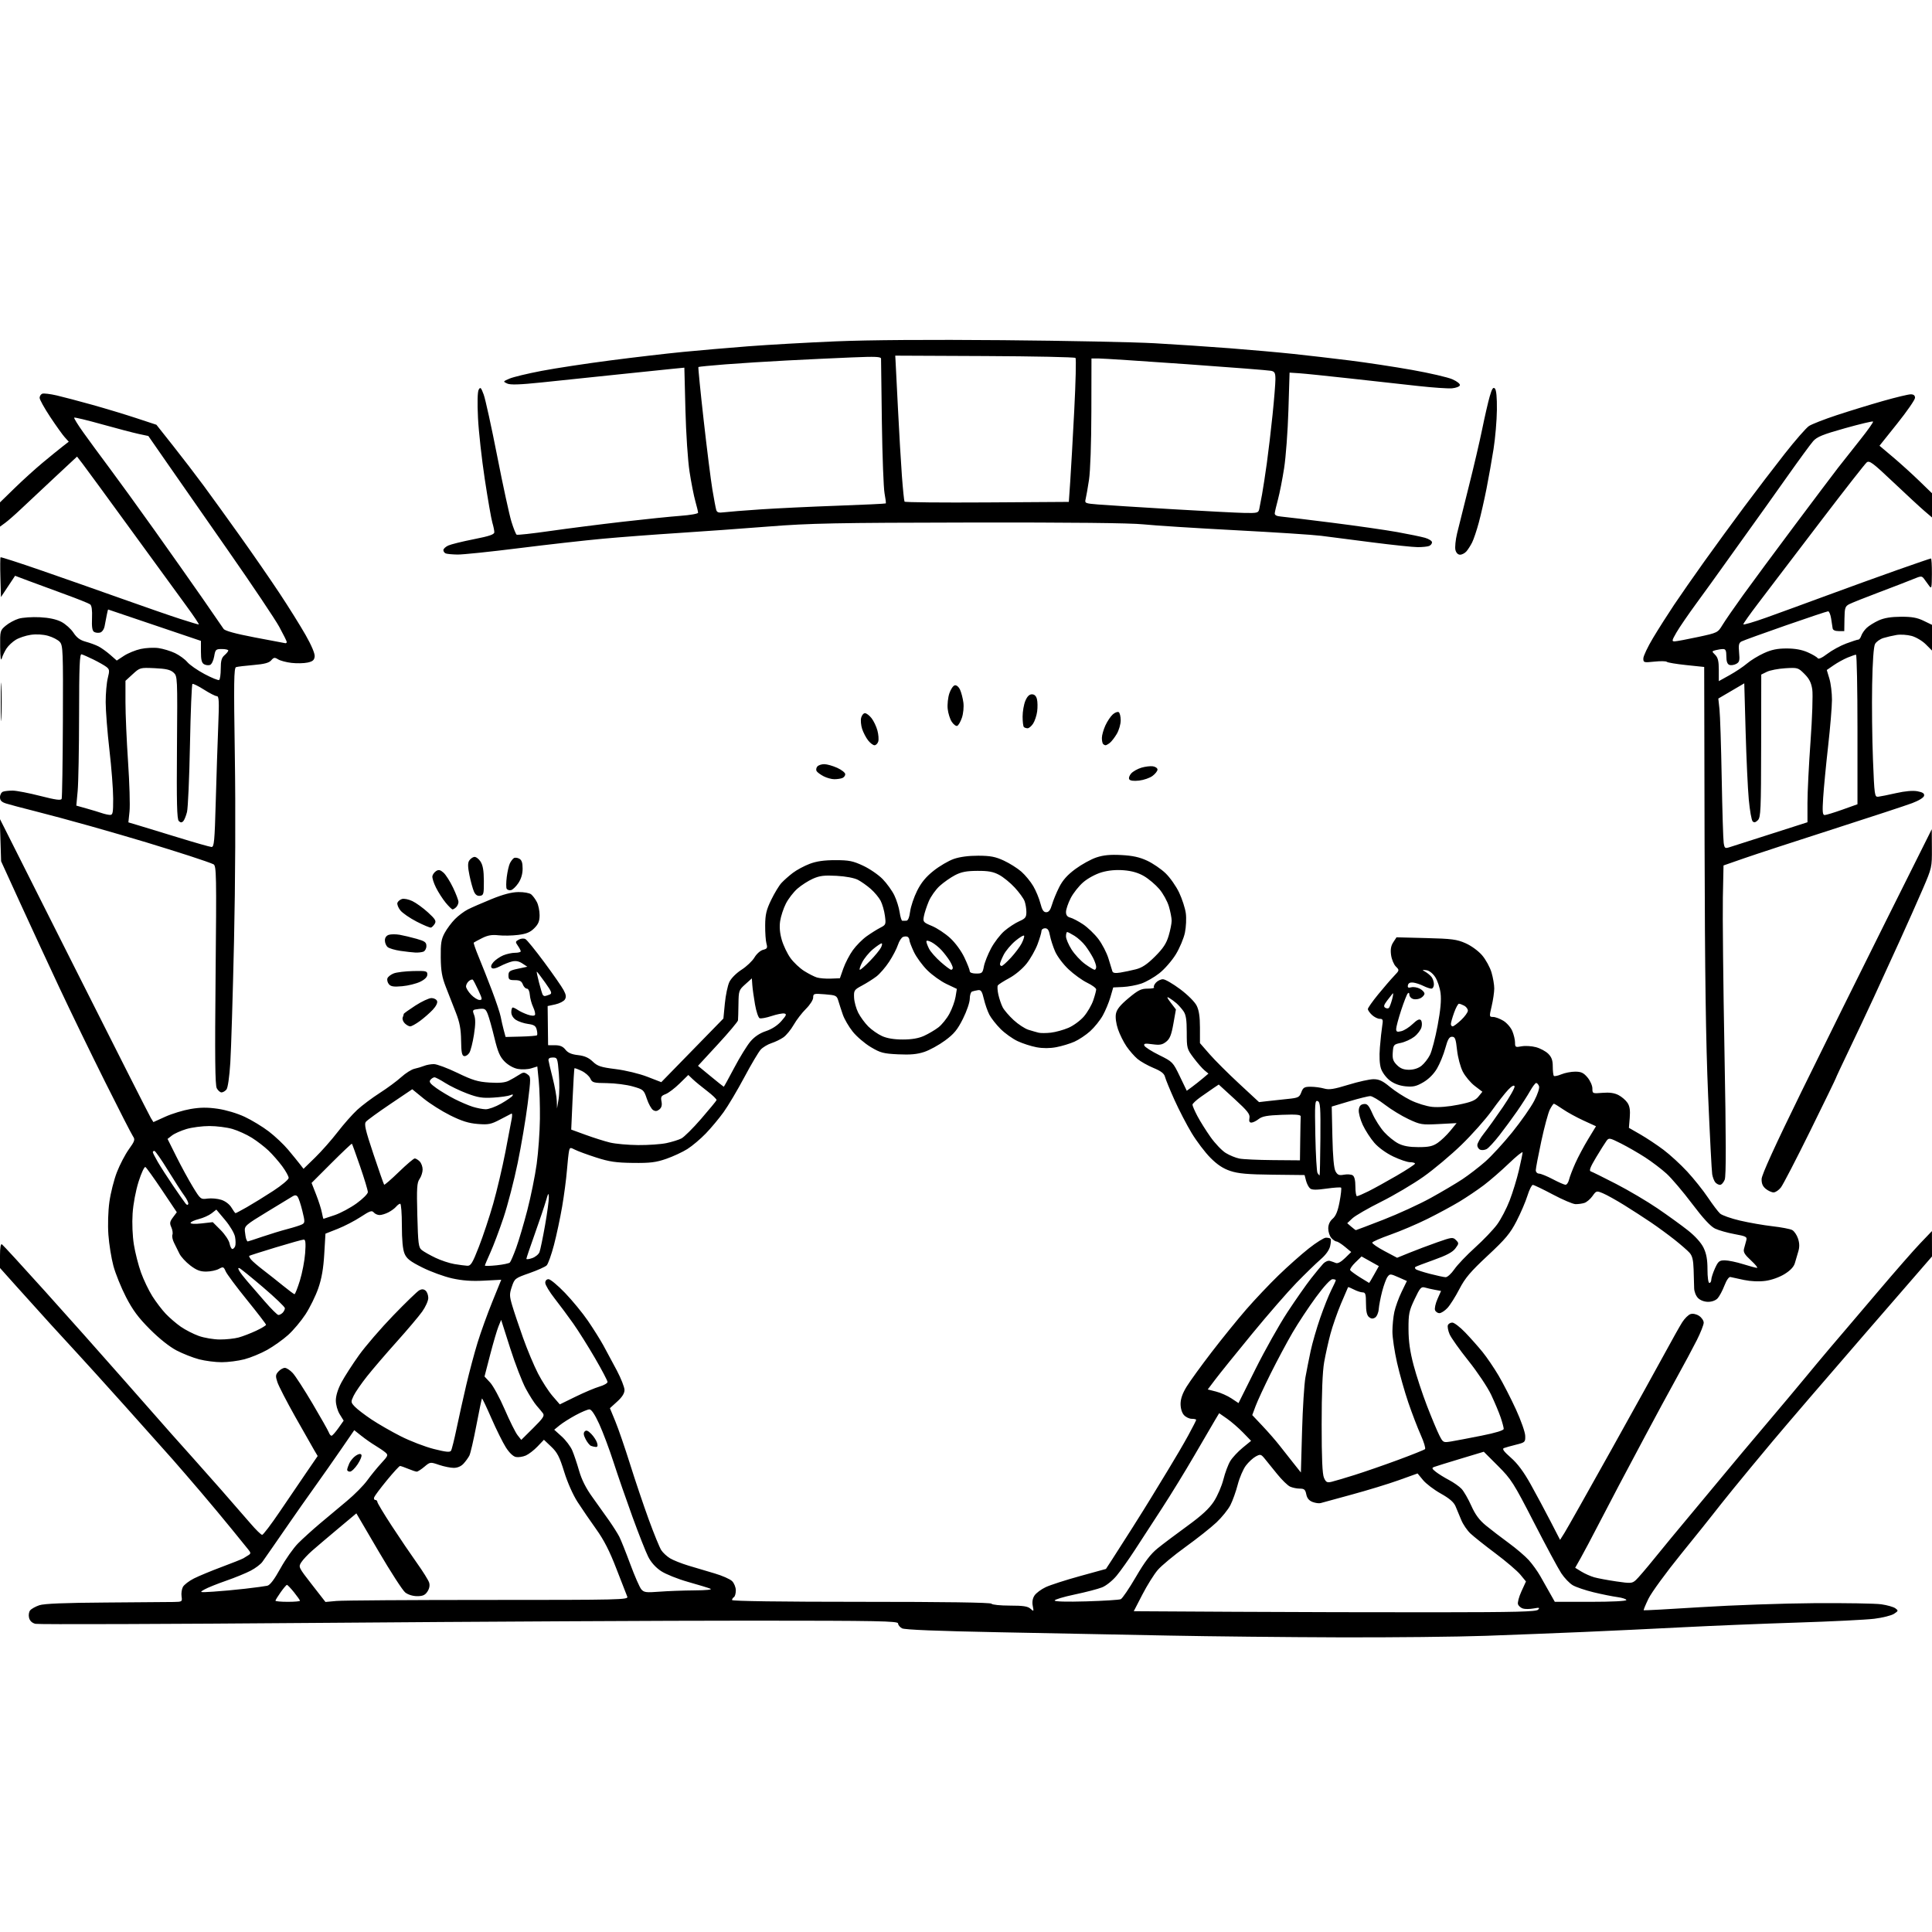 <svg version="1.1" xmlns="http://www.w3.org/2000/svg" xmlns:xlink="http://www.w3.org/1999/xlink" width="1024" height="1024" viewBox="0 0 1024 1024"><path stroke="none" fill="black" fill-rule="evenodd" d="M710.0,867.831C682.225,867.748 641.5,867.323 619.5,866.887C597.5,866.45 557.156,865.661 529.848,865.134C496.811,864.496 479.493,863.799 478.098,863.052C476.944,862.435 476.0,861.27 476.0,860.465C476.0,859.191 465.794,858.997 397.75,858.978C354.712,858.966 252.45,859.495 170.5,860.152C88.55,860.81 20.269,861.038 18.765,860.659C16.985,860.21 15.812,859.098 15.404,857.472C15.048,856.055 15.305,854.338 15.997,853.504C16.668,852.696 18.855,851.482 20.858,850.807C23.371,849.96 34.264,849.515 56.0,849.372C73.325,849.258 89.56,849.128 92.077,849.083C96.538,849.002 96.643,848.927 96.23,846.115C95.997,844.528 96.316,842.277 96.939,841.113C97.562,839.95 100.193,837.928 102.786,836.622C105.379,835.315 112.0,832.569 117.5,830.519C123.0,828.468 128.175,826.403 129.0,825.929C129.825,825.455 131.108,824.66 131.851,824.162C132.971,823.412 132.941,822.938 131.674,821.379C130.833,820.345 126.862,815.45 122.847,810.5C118.833,805.55 111.519,796.775 106.595,791.0C101.67,785.225 94.909,777.392 91.57,773.594C88.232,769.795 76.782,756.97 66.126,745.094C55.471,733.217 44.442,721.025 41.618,718.0C38.794,714.975 32.187,707.775 26.936,702.0C21.685,696.225 13.476,687.126 8.694,681.78L0.0,672.06L-5.684341886080802e-14,665.471C-9.281723639209905e-14,661.301 0.37,659.111 1.007,659.505C1.561,659.847 11.812,671.011 23.786,684.314C35.76,697.616 53.857,717.95 64.001,729.5C74.145,741.05 86.237,754.775 90.871,760.0C95.506,765.225 100.934,771.3 102.933,773.5C104.933,775.7 111.278,782.858 117.034,789.406C122.79,795.954 129.846,804.054 132.712,807.406C135.579,810.758 138.381,813.5 138.94,813.5C139.498,813.5 143.677,808 148.227,801.277C152.777,794.554 159.172,785.153 162.437,780.386L168.375,771.718L166.529,768.609C165.514,766.899 160.985,758.924 156.464,750.886C151.943,742.848 147.695,734.607 147.024,732.573C145.964,729.361 146.034,728.62 147.557,726.937C148.521,725.872 150.056,725.0 150.968,725.0C151.88,725.0 153.771,726.237 155.171,727.75C156.57,729.263 161.303,736.575 165.688,744.0C170.074,751.425 173.948,758.288 174.299,759.25C174.65,760.212 175.289,760.99 175.719,760.979C176.148,760.967 177.771,759.161 179.324,756.966L182.148,752.975L180.074,749.619C178.882,747.691 178,744.566 178,742.273C178,739.757 179.105,736.21 180.989,732.68C182.633,729.599 186.796,723.138 190.239,718.322C193.683,713.506 201.868,704.011 208.428,697.222C214.989,690.434 221.205,684.426 222.242,683.87C223.565,683.163 224.557,683.217 225.564,684.053C226.354,684.709 227,686.461 227,687.946C227.0,689.432 225.537,692.695 223.75,695.196C221.963,697.698 215.905,704.864 210.289,711.122C204.673,717.38 197.594,725.627 194.558,729.449C191.523,733.271 188.315,737.924 187.43,739.789C185.887,743.041 185.912,743.277 188.044,745.547C189.266,746.848 193.244,749.902 196.883,752.333C200.523,754.764 207.55,758.8 212.5,761.303C217.45,763.805 225.282,766.813 229.904,767.987C236.308,769.613 238.485,769.833 239.055,768.912C239.466,768.246 240.794,762.932 242.007,757.101C243.219,751.27 245.532,740.875 247.145,734.0C248.759,727.125 251.457,717.025 253.143,711.554C254.828,706.084 258.336,696.363 260.939,689.952L265.671,678.296L256.466,678.777C249.919,679.12 245.047,678.766 239.594,677.553C235.377,676.615 228.299,674.032 223.866,671.813C217.351,668.552 215.536,667.135 214.403,664.421C213.474,662.199 213,657.165 213,649.532C213.0,643.189 212.605,638.0 212.122,638.0C211.64,638 210.66,638.705 209.945,639.566C209.23,640.427 207.398,641.777 205.872,642.566C204.347,643.355 202.232,644.0 201.172,644.0C200.112,644.0 198.723,643.371 198.084,642.602C197.115,641.434 195.981,641.825 191.212,644.968C188.07,647.039 182.575,649.889 179.0,651.302L172.5,653.871L171.859,664.722C171.404,672.427 170.485,677.681 168.689,682.843C167.299,686.842 164.263,693.027 161.943,696.588C159.623,700.149 155.472,705.087 152.72,707.562C149.968,710.036 144.965,713.599 141.603,715.479C138.242,717.359 132.811,719.596 129.535,720.449C126.26,721.302 120.844,722.0 117.5,722.0C114.156,722.0 108.775,721.311 105.542,720.469C102.308,719.627 96.926,717.51 93.581,715.765C89.851,713.819 84.396,709.483 79.47,704.546C73.297,698.36 70.36,694.404 66.767,687.432C64.197,682.444 61.196,675.019 60.1,670.932C59.003,666.844 57.814,659.45 57.457,654.5C57.077,649.221 57.295,641.986 57.984,637.0C58.631,632.325 60.419,625.255 61.958,621.29C63.496,617.324 66.349,611.861 68.298,609.149C71.411,604.815 71.68,603.988 70.513,602.322C69.782,601.279 63.127,588.292 55.724,573.463C48.321,558.633 37.422,536.175 31.504,523.555C25.587,510.936 16.211,490.686 10.668,478.555L0.591,456.5L0.234,445.218L-0.122,433.935L39.273,512.218C60.941,555.273 79.264,591.452 79.991,592.616L81.314,594.732L87.633,591.867C91.108,590.291 97.106,588.461 100.962,587.8C106.168,586.907 109.886,586.873 115.411,587.669C119.738,588.293 125.704,590.076 129.675,591.934C133.429,593.689 139.2,597.194 142.5,599.721C145.8,602.249 150.411,606.608 152.747,609.408C155.083,612.209 157.868,615.625 158.934,617.0L160.874,619.5L167.033,613.5C170.42,610.2 175.785,604.125 178.955,600.0C182.126,595.875 186.807,590.579 189.358,588.231C191.91,585.883 197.26,581.872 201.248,579.317C205.237,576.763 210.386,572.962 212.691,570.87C214.996,568.779 218.146,566.796 219.691,566.465C221.236,566.133 223.534,565.443 224.797,564.931C226.06,564.419 228.383,564.0 229.958,564.0C231.533,564.0 237.152,566.094 242.445,568.652C250.501,572.547 253.267,573.382 259.43,573.777C264.63,574.111 267.631,573.83 269.647,572.819C271.216,572.033 273.655,570.629 275.066,569.7C277.293,568.234 277.886,568.196 279.547,569.411C281.425,570.784 281.428,571.087 279.661,585.156C278.671,593.045 276.295,607.11 274.382,616.412C272.468,625.714 269.102,638.711 266.902,645.294C264.701,651.877 261.573,660.191 259.95,663.77C258.328,667.349 257,670.503 257.0,670.781C257.0,671.058 259.793,670.993 263.206,670.636C266.62,670.279 269.781,669.619 270.232,669.168C270.683,668.717 272.187,665.232 273.575,661.424C274.963,657.616 277.625,648.615 279.491,641.423C281.357,634.23 283.591,623.205 284.456,616.923C285.322,610.64 286.091,599.875 286.166,593.0C286.242,586.125 285.962,577.069 285.546,572.876L284.789,565.252L281.509,566.259C279.705,566.812 276.522,566.945 274.435,566.554C272.178,566.13 269.365,564.559 267.487,562.671C264.96,560.132 263.872,557.606 262.031,550.0C260.766,544.775 259.174,539.121 258.494,537.436C257.387,534.694 256.889,534.415 253.751,534.781C250.358,535.177 250.28,535.281 251.314,538.02C252.082,540.057 252.052,542.971 251.206,548.415C250.559,552.575 249.461,556.894 248.765,558.013C248.069,559.131 246.825,559.917 246.0,559.759C244.827,559.534 244.476,557.729 244.389,551.486C244.305,545.417 243.645,541.88 241.639,536.75C240.188,533.038 237.811,526.962 236.357,523.25C234.246,517.859 233.692,514.688 233.607,507.5C233.518,500.043 233.871,497.814 235.662,494.5C236.851,492.3 239.302,489.001 241.109,487.17C242.916,485.338 245.995,483.023 247.952,482.024C249.909,481.026 255.558,478.562 260.505,476.549C266.672,474.039 271.147,472.865 274.739,472.813C277.694,472.77 280.666,473.308 281.555,474.046C282.422,474.765 283.777,476.602 284.566,478.128C285.355,479.653 286.0,482.758 286.0,485.027C286.0,488.224 285.362,489.792 283.17,491.984C281.006,494.148 278.991,494.982 274.608,495.53C271.455,495.924 266.775,496.009 264.208,495.72C260.724,495.327 258.521,495.708 255.52,497.22C253.309,498.334 251.322,499.406 251.105,499.601C250.888,499.796 252.071,503.228 253.732,507.228C255.394,511.228 258.553,519.225 260.751,525.0C262.949,530.775 265.036,537.05 265.388,538.946C265.74,540.841 266.466,544.017 267.001,546.003L267.974,549.615L276.05,549.411C280.492,549.299 284.345,548.989 284.612,548.722C284.879,548.455 284.815,547.112 284.471,545.739C283.968,543.737 283.06,543.137 279.884,542.711C277.706,542.419 274.816,541.454 273.462,540.567C271.943,539.572 271.0,538.005 271.0,536.477C271.0,535.115 271.35,534.0 271.777,534.0C272.205,534.0 273.443,534.605 274.527,535.344C275.612,536.083 277.953,537.181 279.728,537.784C281.678,538.446 283.183,538.513 283.53,537.951C283.846,537.44 283.415,535.555 282.573,533.761C281.731,531.967 280.937,529.038 280.809,527.25C280.671,525.344 280.029,524.0 279.255,524.0C278.529,524.0 277.56,522.987 277.1,521.75C276.46,520.025 275.477,519.5 272.883,519.5C269.944,519.5 269.5,519.173 269.5,517.007C269.5,514.824 270.122,514.382 274.5,513.449L279.5,512.385L276.856,510.647C275.022,509.442 273.336,509.123 271.356,509.608C269.785,509.992 266.942,511.132 265.038,512.141C262.816,513.318 261.23,513.63 260.611,513.011C259.993,512.393 260.337,511.273 261.574,509.886C262.633,508.697 264.948,507.111 266.718,506.362C268.488,505.613 271.3,505.0 272.968,505.0C274.636,505.0 276.0,504.65 276.0,504.223C276,503.795 275.315,502.466 274.477,501.27C273.076,499.27 273.117,499.008 274.99,498.005C276.162,497.378 277.66,497.27 278.519,497.751C279.34,498.21 283.818,503.73 288.469,510.017C293.121,516.304 297.724,522.929 298.699,524.739C300.049,527.246 300.212,528.443 299.381,529.765C298.782,530.719 296.485,531.889 294.277,532.365L290.261,533.229L290.381,543.606L290.5,553.983L294.177,553.992C296.837,553.998 298.365,554.649 299.699,556.344C301.015,558.018 302.916,558.843 306.347,559.23C309.798,559.619 311.994,560.578 314.138,562.633C316.713,565.099 318.402,565.654 326.378,566.656C331.597,567.311 338.871,569.071 343.065,570.693L350.5,573.568L366.958,556.702L383.416,539.837L384.186,531.865C384.61,527.481 385.683,522.362 386.571,520.491C387.506,518.521 390.225,515.78 393.033,513.979C395.699,512.268 398.783,509.338 399.887,507.467C401.005,505.573 403.023,503.781 404.44,503.426C406.635,502.875 406.883,502.424 406.242,500.144C405.834,498.69 405.526,494.333 405.557,490.462C405.603,484.692 406.178,482.258 408.743,476.962C410.464,473.408 412.913,469.37 414.186,467.989C415.459,466.608 418.161,464.212 420.191,462.665C422.221,461.118 426.222,458.963 429.083,457.876C432.774,456.474 436.739,455.9 442.737,455.9C450.008,455.9 452.071,456.313 457.503,458.855C460.976,460.48 465.631,463.678 467.847,465.962C470.064,468.246 472.841,472.105 474.019,474.539C475.197,476.972 476.462,481.014 476.83,483.52C477.199,486.026 477.837,488.059 478.25,488.038C478.663,488.017 479.617,488.0 480.371,488.0C481.257,488.0 481.971,486.273 482.389,483.124C482.745,480.442 484.406,475.506 486.08,472.155C488.258,467.797 490.743,464.775 494.812,461.538C497.941,459.049 502.75,456.226 505.5,455.265C508.691,454.149 513.395,453.526 518.5,453.543C524.943,453.565 527.579,454.069 532.046,456.136C535.096,457.548 539.275,460.181 541.334,461.988C543.392,463.796 546.234,467.249 547.648,469.663C549.063,472.077 550.763,476.178 551.426,478.776C552.329,482.317 553.104,483.5 554.521,483.5C555.87,483.5 556.747,482.344 557.58,479.465C558.223,477.245 559.943,473.072 561.403,470.192C563.294,466.459 565.773,463.69 570.03,460.557C573.315,458.138 578.305,455.395 581.119,454.461C584.847,453.222 588.439,452.878 594.367,453.19C600.318,453.504 603.975,454.305 608.0,456.174C611.025,457.578 615.432,460.589 617.793,462.865C620.154,465.14 623.379,469.736 624.96,473.079C626.54,476.421 628.134,481.341 628.502,484.011C628.869,486.682 628.658,491.328 628.034,494.336C627.41,497.344 625.234,502.522 623.199,505.843C621.165,509.163 617.25,513.653 614.5,515.82C611.75,517.987 607.42,520.464 604.878,521.324C602.336,522.185 597.957,522.994 595.147,523.123L590.039,523.356L588.537,528.52C587.712,531.36 585.884,535.744 584.477,538.263C583.069,540.781 580.079,544.503 577.831,546.534C575.584,548.564 571.814,551.079 569.455,552.123C567.096,553.167 562.786,554.472 559.878,555.023C556.435,555.676 552.779,555.691 549.397,555.066C546.54,554.537 542.019,553.08 539.351,551.826C536.683,550.573 532.624,547.673 530.331,545.382C528.039,543.09 525.37,539.704 524.402,537.858C523.434,536.011 522.117,532.25 521.475,529.5C520.533,525.458 519.944,524.557 518.405,524.798C517.357,524.961 515.938,525.285 515.25,525.516C514.562,525.748 514,527.466 514.0,529.334C514.0,531.237 512.412,535.906 510.389,539.95C507.461,545.801 505.663,547.989 500.887,551.504C497.648,553.889 492.698,556.604 489.888,557.537C486.109,558.792 482.497,559.125 476.015,558.815C468.195,558.441 466.629,558.024 461.485,554.948C458.313,553.052 454.024,549.375 451.953,546.779C449.882,544.182 447.525,540.132 446.716,537.779C445.906,535.425 444.843,532.15 444.352,530.5C443.51,527.664 443.12,527.473 437.23,527.0C431.316,526.525 431,526.612 431,528.713C431,529.952 429.315,532.591 427.17,534.713C425.063,536.796 422.137,540.608 420.666,543.185C419.195,545.761 416.757,548.736 415.246,549.796C413.736,550.855 410.879,552.248 408.897,552.89C406.915,553.533 404.362,555.057 403.222,556.279C402.082,557.501 398.161,564.109 394.509,570.965C390.856,577.821 385.911,586.146 383.519,589.465C381.127,592.784 376.883,597.871 374.088,600.77C371.294,603.668 366.917,607.365 364.362,608.985C361.807,610.605 356.743,612.959 353.109,614.216C347.645,616.104 344.594,616.477 335.5,616.368C326.503,616.26 322.952,615.738 316.0,613.504C311.325,612.002 306.273,610.142 304.773,609.372C302.217,608.06 302.015,608.114 301.573,610.236C301.313,611.481 300.815,616.1 300.466,620.5C300.117,624.9 298.986,633.45 297.953,639.5C296.92,645.55 294.962,654.73 293.602,659.899C292.242,665.069 290.51,669.919 289.752,670.677C288.994,671.435 284.868,673.284 280.583,674.787C273.019,677.439 272.749,677.646 271.307,681.911C269.973,685.856 269.99,686.875 271.469,691.902C272.375,694.981 274.955,702.675 277.202,709.0C279.45,715.325 283.034,723.875 285.168,728.0C287.302,732.125 290.772,737.492 292.88,739.927L296.712,744.353L305.106,740.247C309.723,737.988 315.413,735.587 317.75,734.912C320.087,734.236 322.0,733.138 322.0,732.471C322,731.805 319.024,726.138 315.387,719.88C311.749,713.621 306.551,705.35 303.835,701.5C301.119,697.65 296.67,691.662 293.948,688.193C291.227,684.725 289,681.012 289.0,679.943C289.0,678.762 289.684,678.0 290.742,678.0C291.701,678.0 295.638,681.278 299.492,685.285C303.347,689.292 308.798,695.929 311.607,700.035C314.416,704.141 318.1,710.011 319.793,713.08C321.486,716.149 324.7,722.133 326.936,726.378C329.171,730.622 331,735.276 331.0,736.72C331,738.494 329.748,740.481 327.133,742.856L323.266,746.369L326.155,753.376C327.744,757.23 331.252,767.427 333.951,776.037C336.649,784.647 341.11,797.871 343.864,805.424C346.619,812.976 349.6,820.267 350.49,821.626C351.38,822.984 353.468,824.922 355.128,825.932C356.789,826.942 361.152,828.679 364.824,829.793C368.496,830.906 374.781,832.777 378.791,833.95C382.802,835.123 386.964,836.964 388.041,838.041C389.119,839.119 390.0,841.323 390.0,842.941C390,844.559 389.55,846.16 389,846.5C388.45,846.84 388,847.541 388.0,848.059C388.0,848.638 414.342,849.0 456.441,849.0C500.99,849.0 525.098,849.349 525.5,850.0C525.84,850.55 530.219,851.0 535.23,851.0C542.321,851.0 544.75,851.369 546.179,852.662C547.93,854.247 547.986,854.179 547.385,851.173C546.969,849.093 547.282,847.219 548.306,845.655C549.16,844.353 551.843,842.354 554.269,841.214C556.695,840.073 564.867,837.437 572.429,835.356L586.178,831.571L589.461,826.535C591.266,823.766 596.022,816.325 600.03,810.0C604.037,803.675 608.532,796.475 610.018,794.0C611.504,791.525 615.617,784.775 619.157,779.0C622.697,773.225 627.485,765.034 629.797,760.797C632.109,756.561 634.0,752.848 634.0,752.547C634.0,752.246 632.945,752.0 631.655,752.0C630.365,752.0 628.504,751.109 627.519,750.021C626.435,748.823 625.727,746.485 625.727,744.103C625.727,741.422 626.75,738.503 628.93,734.96C630.691,732.097 636.67,723.847 642.216,716.627C647.762,709.407 656.015,699.225 660.556,694.0C665.098,688.775 672.793,680.646 677.657,675.936C682.52,671.226 689.738,664.813 693.697,661.686C697.655,658.559 701.742,656.0 702.78,656.0C703.818,656.0 704.914,656.248 705.217,656.55C705.519,656.853 705.428,658.6 705.015,660.434C704.535,662.562 702.679,665.137 699.882,667.556C697.472,669.64 691.741,675.205 687.147,679.922C682.553,684.64 671.954,696.825 663.593,707.0C655.232,717.175 646.533,727.961 644.261,730.969L640.131,736.439L644.518,737.553C646.931,738.166 650.6,739.791 652.671,741.166L656.437,743.665L665.468,725.566C670.436,715.611 678.044,702.074 682.376,695.483C686.707,688.892 692.332,680.852 694.876,677.616C697.419,674.38 700.329,670.851 701.342,669.774C702.356,668.697 703.931,668.031 704.842,668.294C705.754,668.558 707.191,669.06 708.035,669.411C709.006,669.814 710.785,668.862 712.873,666.82L716.175,663.591L712.838,660.823C711.002,659.3 709.007,658.042 708.405,658.027C707.803,658.012 706.565,657.177 705.655,656.171C704.745,655.165 704.0,652.912 704.0,651.165C704.0,649.076 704.805,647.287 706.349,645.944C708.029,644.483 709.071,641.922 710.01,636.946C710.732,633.12 711.092,629.759 710.811,629.477C710.529,629.195 707.023,629.429 703.019,629.997C697.688,630.753 695.373,630.724 694.366,629.889C693.61,629.262 692.645,627.411 692.222,625.776L691.452,622.804L674.476,622.614C661.207,622.465 656.321,622.032 652.102,620.629C648.279,619.358 645.204,617.327 641.562,613.667C638.733,610.825 634.267,604.943 631.637,600.596C629.007,596.248 624.881,588.297 622.467,582.927C620.054,577.557 617.805,572.072 617.47,570.737C617.025,568.965 615.378,567.696 611.358,566.029C608.331,564.775 604.523,562.628 602.896,561.259C601.269,559.89 598.658,556.909 597.093,554.635C595.529,552.361 593.487,548.257 592.557,545.516C591.543,542.531 591.106,539.246 591.467,537.324C591.904,534.995 593.728,532.729 598.122,529.058C603.222,524.797 604.817,524.0 608.254,524.0C610.498,524.0 612.032,523.699 611.664,523.331C611.297,522.963 611.741,521.838 612.653,520.831C613.564,519.824 615.253,519.009 616.405,519.02C617.557,519.032 621.65,521.397 625.5,524.277C629.504,527.271 633.248,531.008 634.248,533.006C635.486,535.479 635.997,538.894 635.998,544.692L636.0,552.884L641.064,558.692C643.849,561.886 650.895,568.92 656.722,574.322L667.317,584.144L671.908,583.606C674.434,583.31 679.227,582.794 682.559,582.458C688.103,581.9 688.713,581.599 689.723,578.924C690.679,576.391 691.34,576.0 694.67,576.0C696.784,576.0 699.997,576.426 701.81,576.946C704.465,577.707 706.973,577.317 714.677,574.946C719.94,573.326 725.942,572.0 728.014,572.0C730.948,572.0 732.857,572.894 736.641,576.041C739.314,578.264 744.237,581.439 747.583,583.096C750.969,584.774 756.071,586.358 759.092,586.67C762.445,587.016 767.762,586.576 773.009,585.518C779.732,584.163 781.937,583.269 783.597,581.227L785.693,578.647L781.651,575.564C779.428,573.869 776.577,570.461 775.314,567.991C774.014,565.445 772.691,560.468 772.26,556.5C771.615,550.559 771.213,549.5 769.602,549.5C768.128,549.5 767.331,550.863 766.034,555.602C765.115,558.958 763.145,563.783 761.655,566.325C759.953,569.23 757.268,571.931 754.426,573.596C750.709,575.774 749.033,576.162 744.995,575.774C741.765,575.463 738.899,574.398 736.623,572.662C734.686,571.184 732.633,568.419 731.96,566.38C731.19,564.046 730.98,559.999 731.374,555.119C731.713,550.928 732.266,545.812 732.604,543.75C733.136,540.505 732.96,540.0 731.298,540.0C730.242,540.0 728.392,539.082 727.189,537.961C725.985,536.84 725.0,535.427 725.0,534.822C725.0,534.218 727.45,530.728 730.445,527.067C733.44,523.406 737.218,519.022 738.841,517.324C741.777,514.251 741.782,514.227 739.82,512.265C738.736,511.181 737.6,508.437 737.296,506.168C736.9,503.215 737.231,501.296 738.462,499.418L740.181,496.794L755.84,497.194C769.573,497.544 772.151,497.881 776.794,499.938C779.84,501.288 783.564,504.009 785.566,506.348C787.479,508.584 789.71,512.651 790.523,515.388C791.335,518.124 791.993,521.969 791.984,523.932C791.976,525.894 791.36,530.087 790.616,533.25C789.294,538.866 789.312,539 791.381,539.004C792.547,539.006 794.99,539.916 796.81,541.026C798.631,542.136 800.768,544.594 801.56,546.49C802.352,548.385 803.0,551.125 803.0,552.579C803.0,555.056 803.219,555.181 806.485,554.569C808.402,554.209 811.829,554.415 814.1,555.027C816.372,555.639 819.303,557.212 820.615,558.524C822.402,560.311 823.0,562.007 823.0,565.288C823.0,567.696 823.262,569.928 823.582,570.248C823.901,570.568 825.687,570.193 827.549,569.415C829.412,568.637 832.71,568.0 834.879,568.0C838.055,568 839.326,568.599 841.411,571.077C842.835,572.769 844.0,575.393 844.0,576.909C844.0,579.627 844.072,579.659 849.336,579.222C853.042,578.915 855.637,579.278 857.827,580.411C859.562,581.308 861.716,583.163 862.613,584.533C863.793,586.333 864.122,588.514 863.8,592.401L863.354,597.778L869.427,601.273C872.767,603.195 878.29,606.866 881.7,609.431C885.11,611.996 890.764,617.187 894.264,620.967C897.763,624.748 902.689,630.914 905.21,634.672C907.731,638.429 910.642,642.271 911.68,643.21C912.717,644.149 917.482,645.83 922.268,646.946C927.055,648.062 934.792,649.409 939.462,649.94C944.133,650.471 948.828,651.373 949.897,651.945C950.965,652.517 952.358,654.555 952.991,656.474C953.789,658.89 953.84,660.968 953.157,663.231C952.615,665.029 951.79,667.834 951.324,669.464C950.76,671.438 948.933,673.383 945.858,675.284C943.151,676.958 938.968,678.448 935.755,678.884C932.362,679.345 928.026,679.165 924.385,678.413C921.148,677.745 917.909,677.041 917.186,676.849C916.392,676.638 915.126,678.425 913.99,681.361C912.956,684.035 911.34,687.072 910.4,688.111C909.373,689.246 907.354,690.0 905.345,690.0C903.333,690.0 901.203,689.203 900.0,688.0C898.865,686.865 897.971,684.594 897.934,682.75C897.897,680.962 897.77,676.494 897.652,672.82C897.49,667.792 896.949,665.601 895.468,663.96C894.386,662.762 890.8,659.643 887.5,657.031C884.2,654.418 878.575,650.299 875.0,647.878C871.425,645.456 865.056,641.338 860.847,638.727C856.638,636.116 851.603,633.314 849.657,632.501C846.181,631.049 846.083,631.074 844.034,633.952C842.887,635.564 840.949,637.199 839.729,637.586C838.508,637.973 836.382,638.256 835.005,638.214C833.627,638.172 828.225,635.865 823.0,633.088C817.775,630.311 813.02,628.03 812.433,628.019C811.846,628.009 810.56,630.587 809.576,633.75C808.592,636.913 805.984,642.989 803.78,647.254C800.417,653.762 797.963,656.696 788.502,665.519C779.317,674.086 776.538,677.37 773.483,683.266C771.422,687.245 768.585,691.737 767.18,693.25C765.775,694.763 763.858,696.0 762.92,696.0C761.982,696.0 760.939,695.282 760.602,694.405C760.266,693.528 760.844,690.879 761.889,688.519L763.787,684.227L760.644,683.652C758.915,683.336 756.488,682.783 755.252,682.423C753.253,681.84 752.642,682.531 749.752,688.634C746.817,694.83 746.504,696.378 746.537,704.5C746.563,710.949 747.325,716.348 749.225,723.546C750.683,729.071 753.887,738.794 756.344,745.151C758.802,751.509 761.729,758.509 762.85,760.706C764.865,764.656 764.935,764.692 769.194,763.991C771.562,763.6 778.788,762.225 785.25,760.935C792.786,759.43 797.0,758.137 797.0,757.329C797.0,756.636 796.273,753.917 795.385,751.285C794.496,748.653 792.226,743.239 790.34,739.252C788.454,735.266 783.041,727.166 778.311,721.252C773.58,715.339 769.072,708.985 768.293,707.133C767.513,705.282 767.114,703.144 767.406,702.383C767.698,701.622 768.754,701.0 769.753,701.0C770.751,701.0 773.836,703.362 776.607,706.25C779.379,709.138 783.5,713.782 785.766,716.57C788.031,719.359 791.858,724.984 794.269,729.07C796.681,733.157 800.822,741.225 803.473,747.0C806.124,752.775 808.339,759.068 808.396,760.985C808.497,764.355 808.335,764.512 803.537,765.71C800.807,766.392 797.911,767.204 797.1,767.515C796.035,767.924 797.058,769.333 800.788,772.596C804.352,775.714 807.619,780.111 811.344,786.806C814.31,792.138 819.018,800.924 821.805,806.331L826.873,816.161L829.282,812.331C830.606,810.224 841.726,790.5 853.993,768.5C866.259,746.5 879.209,723.116 882.77,716.536C886.331,709.956 890.298,702.904 891.585,700.865C892.872,698.827 894.864,696.861 896.011,696.496C897.261,696.1 899.082,696.479 900.549,697.44C901.897,698.323 903,699.947 903,701.048C903,702.149 901.366,706.301 899.369,710.275C897.372,714.249 892.496,723.35 888.534,730.5C884.572,737.65 877.145,751.375 872.031,761.0C866.917,770.625 860.697,782.325 858.209,787.0C855.721,791.675 850.783,801.125 847.235,808.0C843.688,814.875 839.456,822.853 837.832,825.728L834.879,830.956L838.189,832.986C840.01,834.103 843.075,835.462 845.0,836.007C846.925,836.551 852.193,837.535 856.707,838.192C864.36,839.308 865.058,839.258 867.052,837.453C868.228,836.388 872.641,831.239 876.859,826.009C881.076,820.779 890.146,809.798 897.014,801.606C903.881,793.415 911.975,783.687 915.0,779.989C918.025,776.291 927.25,765.298 935.5,755.56C943.75,745.822 953.2,734.563 956.5,730.539C959.8,726.516 965.875,719.236 970.0,714.362C974.125,709.488 977.95,705.002 978.5,704.394C979.05,703.785 986.7,694.791 995.5,684.407C1004.3,674.023 1014.304,662.596 1017.732,659.013L1023.964,652.5L1023.982,659.226L1024.0,665.951L988.21,707.226C968.526,729.926 946.579,755.475 939.441,764.0C932.302,772.525 922.87,783.93 918.481,789.346C914.091,794.761 909.375,800.672 908.0,802.482C906.625,804.292 898.985,813.812 891.023,823.637C883.06,833.462 875.271,844.136 873.714,847.358C872.157,850.581 871.022,853.333 871.192,853.475C871.361,853.616 885.0,852.875 901.5,851.827C918.0,850.779 945.0,849.827 961.5,849.711C978.0,849.595 994.037,849.864 997.138,850.308C1000.239,850.752 1003.58,851.703 1004.562,852.421C1006.238,853.648 1006.195,853.826 1003.853,855.361C1002.482,856.259 997.791,857.435 993.43,857.973C989.068,858.511 970.65,859.425 952.5,860.004C934.35,860.583 907.125,861.697 892.0,862.479C876.875,863.261 853.25,864.383 839.5,864.974C825.75,865.564 802.35,866.482 787.5,867.014C772.65,867.546 737.775,867.913 710.0,867.831zM761.201,854.545C803.644,854.509 814.154,854.242 815.201,853.172C816.278,852.072 815.873,851.959 812.837,852.517C810.822,852.887 808.276,852.905 807.179,852.557C806.082,852.209 804.911,851.21 804.576,850.338C804.241,849.465 805.053,846.379 806.381,843.479L808.795,838.207L805.815,834.592C804.177,832.604 798.261,827.551 792.668,823.363C787.076,819.175 781.088,814.415 779.363,812.787C777.637,811.158 775.454,807.953 774.512,805.663C773.569,803.373 772.204,800.096 771.477,798.38C770.544,796.176 768.241,794.188 763.638,791.614C760.053,789.61 755.82,786.392 754.231,784.464L751.341,780.958L741.421,784.518C735.964,786.475 724.75,789.906 716.5,792.142C708.25,794.378 700.812,796.412 699.97,796.663C699.129,796.913 697.207,796.649 695.699,796.076C693.814,795.359 692.768,794.09 692.353,792.017C691.853,789.515 691.268,789.0 688.922,789.0C687.367,789.0 685.047,788.523 683.767,787.94C682.486,787.356 679.428,784.382 676.97,781.331C674.511,778.279 671.536,774.605 670.357,773.165C668.365,770.731 668.03,770.646 665.59,771.952C664.146,772.724 661.792,774.895 660.358,776.775C658.924,778.655 656.977,783.187 656.032,786.847C655.087,790.506 653.333,795.414 652.135,797.752C650.937,800.091 647.604,804.222 644.728,806.931C641.853,809.641 634.483,815.478 628.35,819.903C622.218,824.327 615.59,829.829 613.621,832.129C611.652,834.429 607.988,840.287 605.478,845.147L600.915,853.983L654.707,854.286C684.293,854.453 732.215,854.569 761.201,854.545zM152.5,849.0C156.075,849.0 159.0,848.749 159.0,848.441C159.0,848.134 157.575,846.109 155.833,843.941C154.091,841.774 152.403,840.01 152.083,840.021C151.762,840.033 150.262,841.792 148.75,843.931C147.238,846.07 146.0,848.085 146.0,848.41C146.0,848.734 148.925,849.0 152.5,849.0zM178.397,848.537C181.64,848.241 217.801,848.0 258.754,848.0C329.287,848.0 333.174,847.908 332.464,846.25C332.051,845.288 329.465,838.65 326.718,831.5C323.118,822.128 320.124,816.267 315.993,810.5C312.842,806.1 308.4,799.611 306.122,796.08C303.68,792.294 300.766,785.724 299.02,780.064C296.577,772.15 295.377,769.822 292.174,766.787L288.29,763.106L284.895,766.671C283.028,768.632 280.224,770.788 278.666,771.463C277.107,772.138 274.759,772.485 273.449,772.235C271.979,771.954 269.936,770.003 268.114,767.14C266.49,764.588 263.043,757.644 260.455,751.709C257.867,745.773 255.615,741.052 255.45,741.216C255.286,741.381 253.95,747.807 252.482,755.498C251.014,763.188 249.349,770.385 248.782,771.49C248.214,772.596 246.828,774.513 245.701,775.75C244.405,777.173 242.494,778.0 240.504,778.0C238.773,778.0 235.253,777.283 232.682,776.407C228.053,774.83 227.979,774.84 224.928,777.407C223.233,778.833 221.417,780.0 220.891,780.0C220.366,780.0 218.32,779.325 216.346,778.5C214.371,777.675 212.425,777.0 212.021,777.0C211.616,777.0 208.5,780.394 205.095,784.543C201.69,788.691 198.653,792.741 198.345,793.543C198.038,794.344 198.284,795.0 198.893,795.0C199.502,795.0 200.0,795.464 200.0,796.031C200.0,796.598 203.447,802.335 207.661,808.781C211.874,815.226 217.889,824.1 221.028,828.5C224.167,832.9 227.057,837.535 227.451,838.799C227.91,840.277 227.592,841.974 226.56,843.549C225.317,845.446 224.086,846.0 221.112,846.0C218.809,846.0 216.271,845.214 214.775,844.038C213.404,842.959 207.016,833.084 200.58,822.095L188.88,802.114L179.19,810.227C173.86,814.689 167.664,819.951 165.42,821.92C163.176,823.889 160.604,826.635 159.704,828.022C158.091,830.509 158.168,830.672 165.284,839.809L172.5,849.073L178.397,848.537zM575.75,848.761C584.962,848.488 593.182,847.973 594.016,847.615C594.85,847.258 598.45,841.964 602.016,835.852C606.795,827.662 609.842,823.655 613.601,820.619C616.406,818.354 623.476,813.032 629.312,808.793C636.97,803.23 640.885,799.612 643.381,795.793C645.283,792.882 647.56,787.612 648.442,784.082C649.324,780.552 650.971,776.164 652.104,774.332C653.236,772.5 656.174,769.353 658.631,767.339L663.1,763.677L658.8,759.249C656.435,756.813 652.628,753.517 650.34,751.924L646.181,749.028L643.943,752.764C642.713,754.819 637.787,763.25 632.998,771.5C628.209,779.75 620.479,792.35 615.821,799.5C611.164,806.65 604.726,816.55 601.516,821.5C598.306,826.45 593.95,832.589 591.836,835.143C589.676,837.753 586.298,840.464 584.121,841.335C581.992,842.187 575.468,843.887 569.625,845.113C563.781,846.34 559.0,847.773 559.0,848.299C559.0,848.89 565.413,849.066 575.75,848.761zM843.042,849.0C854.189,849.0 862.0,848.613 862.0,848.061C862.0,847.545 859.862,846.837 857.25,846.488C854.638,846.139 848.953,844.993 844.617,843.941C840.282,842.89 835.332,841.214 833.617,840.218C831.903,839.222 829.15,836.353 827.5,833.842C825.85,831.331 819.325,819.202 813.0,806.89C802.242,785.949 801.014,784.019 793.97,776.977L786.439,769.45L774.062,773.179C767.254,775.229 760.971,777.181 760.099,777.516C758.779,778.022 758.931,778.455 761.007,780.098C762.378,781.183 765.525,783.136 768.0,784.437C770.475,785.738 773.483,787.859 774.683,789.151C775.884,790.443 778.187,794.445 779.8,798.045C781.934,802.809 784.061,805.679 787.616,808.593C790.302,810.795 795.72,814.948 799.657,817.824C803.593,820.699 808.378,824.783 810.291,826.901C812.204,829.018 814.946,832.832 816.385,835.375C817.823,837.919 820.144,842.025 821.542,844.5L824.084,849.0L843.042,849.0zM113.0,843.615C117.125,843.356 124.775,842.653 130.0,842.052C135.225,841.451 140.47,840.746 141.655,840.484C143.12,840.162 145.361,837.21 148.655,831.263C151.32,826.452 155.525,820.48 158.0,817.992C160.475,815.504 165.694,810.776 169.598,807.484C173.502,804.193 179.944,798.8 183.915,795.5C187.885,792.2 192.708,787.321 194.632,784.657C196.556,781.993 199.897,777.897 202.057,775.554C205.725,771.575 205.868,771.197 204.242,769.812C203.284,768.997 200.883,767.363 198.907,766.18C196.931,764.998 193.614,762.68 191.535,761.028L187.757,758.026L180.821,768.12C177.007,773.671 170.618,782.778 166.624,788.357C162.63,793.936 156.873,802.122 153.83,806.548C150.787,810.975 146.583,817.05 144.486,820.048C142.39,823.047 139.96,826.53 139.087,827.788C138.214,829.047 135.412,831.167 132.859,832.5C130.307,833.833 124.404,836.245 119.742,837.86C115.08,839.476 109.968,841.537 108.383,842.441C105.553,844.054 105.639,844.076 113.0,843.615zM349.5,843.627C353.9,843.289 362.225,842.979 368.0,842.938C374.543,842.892 377.746,842.553 376.5,842.038C375.4,841.584 370.08,839.967 364.679,838.445C359.277,836.923 352.843,834.344 350.382,832.714C347.534,830.828 345.057,828.068 343.571,825.125C342.286,822.581 338.535,813.075 335.234,804.0C331.934,794.925 327.415,781.875 325.194,775.0C322.972,768.125 319.556,759.013 317.602,754.75C315.284,749.691 313.483,747.0 312.415,747.0C311.516,747.0 308.242,748.37 305.14,750.045C302.038,751.72 298.206,754.145 296.624,755.433L293.747,757.777L297.706,761.353C299.883,763.32 302.396,766.633 303.29,768.715C304.183,770.797 305.824,775.665 306.935,779.534C308.303,784.294 310.586,788.82 313.998,793.534C316.77,797.365 320.765,802.975 322.875,806.0C324.985,809.025 327.403,812.85 328.248,814.5C329.094,816.15 331.701,822.675 334.043,829.0C336.384,835.325 339.02,841.342 339.9,842.371C341.308,844.018 342.462,844.169 349.5,843.627zM705.734,785.395C707.255,785.036 712.775,783.401 718.0,781.759C723.225,780.118 733.575,776.532 741.0,773.79C748.425,771.047 754.852,768.473 755.283,768.069C755.714,767.665 754.702,764.294 753.035,760.578C751.368,756.862 748.407,749.149 746.455,743.437C744.504,737.726 741.807,728.203 740.463,722.276C739.118,716.349 738.014,708.935 738.009,705.799C738.004,702.664 738.467,697.939 739.039,695.299C739.61,692.66 741.338,687.902 742.879,684.726L745.681,678.953L741.204,676.972C736.952,675.091 736.661,675.08 735.422,676.746C734.704,677.711 733.417,681.2 732.562,684.5C731.706,687.8 730.893,692.03 730.753,693.899C730.614,695.769 729.75,697.768 728.834,698.341C727.63,699.094 726.728,699.019 725.584,698.07C724.467,697.143 724.0,695.02 724.0,690.878C724.0,685.949 723.717,684.999 722.25,684.994C721.288,684.99 719.196,684.307 717.601,683.476C716.007,682.645 714.614,682.085 714.506,682.232C714.398,682.379 712.704,686.325 710.741,691.0C708.778,695.675 706.268,702.875 705.163,707.0C704.057,711.125 702.557,717.875 701.828,722.0C700.957,726.925 700.503,738.254 700.504,755.0C700.505,773.017 700.867,781.314 701.737,783.273C702.786,785.635 703.378,785.95 705.734,785.395zM185.486,780.0C184.669,780.0 184.0,779.571 184.0,779.047C184.0,778.523 184.519,776.954 185.154,775.561C185.789,774.168 187.34,772.352 188.602,771.525C190.12,770.53 191.114,770.376 191.543,771.069C191.898,771.644 191.015,773.889 189.581,776.058C188.146,778.226 186.303,780.0 185.486,780.0zM690.119,758.478C690.459,746.39 691.264,733.575 691.908,730.0C692.551,726.425 693.798,720.125 694.678,716.0C695.558,711.875 697.828,704.024 699.722,698.553C701.616,693.082 704.254,686.459 705.583,683.836C706.912,681.213 708.0,678.827 708.0,678.533C708.0,678.24 707.212,678 706.25,678.001C705.197,678.002 701.712,681.791 697.5,687.517C693.65,692.75 688.072,701.187 685.104,706.266C682.137,711.345 676.907,721.125 673.483,728.0C670.059,734.875 666.461,742.643 665.488,745.262L663.719,750.024L669.136,755.762C672.116,758.918 676.137,763.525 678.072,766.0C680.007,768.475 683.37,772.74 685.545,775.478L689.5,780.456L690.119,758.478zM315.817,766.921C315.093,766.878 313.928,766.612 313.229,766.331C312.53,766.049 311.254,764.458 310.394,762.795C309.257,760.597 309.13,759.47 309.929,758.671C310.727,757.873 311.679,758.246 313.411,760.036C314.722,761.391 316.096,763.513 316.465,764.75C316.926,766.298 316.724,766.975 315.817,766.921zM282.605,756.896C287.855,751.693 288.734,750.358 287.767,749.062C287.125,748.203 285.606,746.375 284.392,745.0C283.177,743.625 280.604,739.575 278.674,736.0C276.743,732.425 273.017,722.763 270.394,714.528L265.623,699.557L264.202,703.028C263.421,704.938 261.436,711.692 259.791,718.038L256.801,729.576L259.749,732.731C261.37,734.467 264.859,740.889 267.501,747.003C270.144,753.117 273.2,759.255 274.292,760.644L276.277,763.168L282.605,756.896zM116.5,709.958C119.8,709.975 124.3,709.495 126.5,708.891C128.7,708.287 132.863,706.682 135.75,705.324C138.637,703.966 141.0,702.539 141.0,702.153C141.0,701.767 136.448,695.837 130.886,688.976C125.323,682.114 120.251,675.304 119.615,673.842C118.537,671.365 118.29,671.278 115.979,672.557C114.616,673.312 111.622,673.945 109.328,673.965C106.118,673.992 104.161,673.241 100.845,670.712C98.474,668.904 95.889,666.091 95.1,664.462C94.312,662.833 93.027,660.239 92.246,658.698C91.465,657.157 91.078,655.239 91.386,654.436C91.694,653.633 91.43,651.844 90.799,650.459C89.839,648.351 89.982,647.501 91.681,645.225L93.71,642.508L85.889,630.834C81.587,624.413 77.626,618.887 77.086,618.553C76.536,618.213 74.949,621.59 73.48,626.223C71.931,631.107 70.621,638.067 70.283,643.202C69.945,648.334 70.226,655.104 70.967,659.702C71.659,663.991 73.359,670.65 74.746,674.5C76.132,678.35 78.828,683.975 80.736,687.0C82.645,690.025 85.847,694.229 87.853,696.342C89.859,698.456 93.448,701.539 95.829,703.195C98.21,704.85 102.485,707.042 105.329,708.066C108.173,709.09 113.2,709.942 116.5,709.958zM147.55,696.966C148.127,696.985 149.14,696.46 149.8,695.8C150.46,695.14 151.0,694.05 151.0,693.377C151.0,692.704 145.815,687.731 139.479,682.327C133.142,676.922 127.473,672.335 126.882,672.134C126.119,671.875 126.114,672.312 126.865,673.634C127.447,674.66 129.3,677.075 130.982,679.0C132.664,680.925 136.844,685.747 140.27,689.716C143.697,693.685 146.972,696.948 147.55,696.966zM156.095,685.956C156.422,685.98 157.704,682.737 158.943,678.75C160.183,674.763 161.437,668.237 161.73,664.25C162.126,658.861 161.945,657.0 161.023,657.0C160.341,657.0 153.644,658.866 146.142,661.147C138.639,663.429 132.323,665.443 132.107,665.623C131.892,665.804 132.341,666.706 133.106,667.628C133.872,668.55 136.748,671.026 139.499,673.131C142.249,675.236 146.975,678.972 150.0,681.434C153.025,683.897 155.768,685.931 156.095,685.956zM725.665,679.981C725.755,679.991 726.952,677.991 728.324,675.535L730.82,671.07L726.236,668.508L721.651,665.946L718.364,669.131C716.557,670.883 715.328,672.721 715.633,673.215C715.938,673.709 718.283,675.429 720.844,677.038C723.405,678.646 725.574,679.971 725.665,679.981zM906.0,680.0C906.55,680.0 907.01,679.212 907.022,678.25C907.034,677.288 907.912,674.587 908.973,672.25C910.679,668.493 911.285,668.001 914.201,668.013C916.015,668.02 920.353,668.92 923.839,670.013C927.326,671.106 930.663,672.0 931.255,672.0C931.848,672.0 930.401,670.217 928.04,668.037C924.616,664.876 923.876,663.611 924.382,661.787C924.73,660.529 925.266,658.565 925.573,657.422C926.077,655.544 925.472,655.223 919.315,654.098C915.567,653.413 910.925,652.095 909.0,651.169C906.639,650.034 902.68,645.744 896.836,637.993C892.07,631.672 885.995,624.514 883.336,622.087C880.676,619.66 875.575,615.78 872.0,613.465C868.425,611.15 862.645,607.82 859.156,606.066C853.127,603.035 852.745,602.966 851.47,604.688C850.733,605.685 848.247,609.632 845.947,613.461C842.881,618.561 842.129,620.537 843.132,620.853C843.884,621.091 849.909,624.072 856.519,627.479C863.129,630.886 873.029,636.731 878.519,640.469C884.009,644.207 891.278,649.467 894.673,652.158C898.509,655.198 901.632,658.673 902.923,661.34C904.435,664.464 905.0,667.586 905.0,672.816C905.0,676.939 905.426,680.0 906.0,680.0zM766.202,676.942C767.138,676.974 769.221,675.087 770.83,672.75C772.439,670.413 777.377,665.232 781.802,661.238C786.227,657.243 791.498,651.728 793.514,648.981C795.53,646.234 798.517,640.515 800.151,636.272C801.784,632.03 803.994,624.815 805.061,620.24C806.127,615.666 807.0,611.414 807.0,610.792C807.0,610.171 803.737,612.798 799.75,616.631C795.763,620.463 789.8,625.642 786.5,628.139C783.2,630.636 777.35,634.579 773.5,636.902C769.65,639.224 762.0,643.354 756.5,646.078C751.0,648.802 742.248,652.53 737.051,654.362C731.855,656.193 727.475,658.099 727.32,658.596C727.164,659.093 730.066,661.107 733.768,663.072L740.5,666.643L747.0,663.998C750.575,662.543 757.206,660.046 761.736,658.448C769.52,655.704 770.067,655.638 771.69,657.261C773.312,658.884 773.295,659.128 771.364,661.714C769.904,663.67 766.648,665.4 759.936,667.783C754.773,669.617 750.351,671.316 750.108,671.559C749.865,671.801 749.976,672.309 750.354,672.687C750.732,673.065 754.069,674.164 757.77,675.129C761.472,676.095 765.266,676.911 766.202,676.942zM247.674,670.882C249.534,670.983 250.426,669.52 253.847,660.75C256.047,655.112 259.449,644.875 261.407,638.0C263.366,631.125 266.28,618.75 267.884,610.5C269.487,602.25 271.011,594.245 271.269,592.71C271.527,591.176 271.459,590.054 271.119,590.216C270.779,590.379 268.045,591.801 265.045,593.376C260.214,595.914 258.858,596.182 253.179,595.726C248.384,595.341 244.716,594.191 238.634,591.166C234.16,588.941 227.8,584.916 224.5,582.222L218.5,577.324L206.865,585.172C200.465,589.487 194.661,593.704 193.966,594.541C192.924,595.796 193.622,598.812 197.956,611.781C200.844,620.427 203.387,627.688 203.605,627.918C203.824,628.148 207.329,625.11 211.395,621.168C215.46,617.226 219.253,614.0 219.822,614.0C220.391,614.0 221.564,614.707 222.429,615.571C223.293,616.436 224.0,618.361 224.0,619.849C224.0,621.337 223.269,623.599 222.375,624.876C220.984,626.861 220.813,629.633 221.189,644.102C221.585,659.313 221.823,661.164 223.565,662.564C224.629,663.419 227.876,665.256 230.78,666.647C233.685,668.037 238.185,669.532 240.78,669.97C243.376,670.407 246.478,670.818 247.674,670.882zM282.071,666.825C283.761,666.236 285.505,664.797 285.947,663.627C286.389,662.457 287.707,656.1 288.875,649.499C290.044,642.899 290.953,636.149 290.896,634.499C290.808,631.965 290.569,632.275 289.352,636.5C288.561,639.25 285.906,647.125 283.453,654.0C281,660.875 278.994,666.814 278.996,667.198C278.998,667.582 280.382,667.414 282.071,666.825zM123.156,662.0C123.655,662.0 124.323,661.322 124.641,660.492C124.959,659.663 124.931,657.445 124.578,655.563C124.215,653.631 121.917,649.74 119.301,646.629L114.667,641.117L112.162,643.087C110.784,644.171 107.709,645.548 105.329,646.147C102.948,646.747 101.0,647.656 101.0,648.168C101.0,648.713 103.442,648.823 106.884,648.434L112.768,647.768L116.915,651.915C119.196,654.196 121.33,657.398 121.656,659.031C121.983,660.664 122.658,662.0 123.156,662.0zM131.293,658.0C131.489,658.0 134.991,656.861 139.075,655.468C143.159,654.076 149.189,652.237 152.477,651.382C155.764,650.527 159.203,649.426 160.12,648.936C161.658,648.112 161.668,647.557 160.247,641.772C159.399,638.322 158.275,634.947 157.748,634.271C157.077,633.41 156.297,633.342 155.145,634.044C154.24,634.595 148.1,638.327 141.5,642.338C130.207,649.202 129.517,649.804 129.785,652.566C129.942,654.179 130.266,656.062 130.504,656.75C130.742,657.438 131.098,658.0 131.293,658.0zM718.644,652.0C718.83,652.0 725.398,649.505 733.241,646.455C741.083,643.405 752.371,638.222 758.324,634.938C764.278,631.653 771.84,627.178 775.13,624.993C778.42,622.808 783.821,618.653 787.133,615.76C790.445,612.867 796.941,605.8 801.569,600.056C806.197,594.312 811.414,586.851 813.164,583.477C815.033,579.872 816.081,576.652 815.704,575.671C815.351,574.752 814.682,574.0 814.216,574.0C813.75,574.0 812.3,575.9 810.995,578.223C809.69,580.545 806.584,585.382 804.094,588.973C801.603,592.563 797.364,598.323 794.673,601.774C791.982,605.224 788.962,608.485 787.963,609.02C786.963,609.555 785.437,609.721 784.572,609.389C783.708,609.058 783.0,607.969 783.0,606.971C783.0,605.972 784.559,603.208 786.464,600.828C788.369,598.447 792.909,592.121 796.554,586.77C800.198,581.418 802.99,576.47 802.758,575.775C802.485,574.954 801.311,575.574 799.418,577.538C797.813,579.203 793.863,584.242 790.641,588.734C787.418,593.227 780.218,601.332 774.641,606.746C769.063,612.161 760.0,619.773 754.5,623.662C749.0,627.552 738.875,633.54 732.0,636.969C725.125,640.397 718.276,644.353 716.78,645.76L714.06,648.317L716.183,650.159C717.351,651.171 718.458,652.0 718.644,652.0zM171.455,646.0C171.582,646.0 174.267,645.112 177.422,644.027C180.576,642.942 185.808,640.129 189.049,637.777C192.29,635.425 194.955,632.763 194.971,631.861C194.987,630.96 193.161,624.885 190.912,618.361C188.664,611.838 186.69,606.363 186.525,606.196C186.36,606.028 181.481,610.636 175.682,616.434L165.14,626.977L167.551,633.13C168.877,636.515 170.246,640.795 170.593,642.642C170.939,644.489 171.327,646.0 171.455,646.0zM124.844,643.0C125.071,643.0 127.786,641.559 130.878,639.799C133.97,638.038 140.213,634.184 144.75,631.236C149.287,628.287 153.0,625.175 153.0,624.321C153.0,623.467 151.46,620.683 149.577,618.134C147.694,615.585 144.432,611.856 142.327,609.847C140.222,607.837 136.25,604.782 133.5,603.056C130.75,601.331 126.111,599.223 123.191,598.372C120.27,597.52 114.785,596.824 111,596.824C107.215,596.824 101.73,597.537 98.809,598.409C95.889,599.28 92.444,600.817 91.153,601.824L88.806,603.655L93.505,613.077C96.089,618.26 100.029,625.485 102.26,629.134C106.261,635.677 106.367,635.76 110.042,635.268C112.09,634.993 115.388,635.303 117.37,635.957C119.501,636.66 121.68,638.342 122.702,640.073C123.653,641.683 124.617,643.0 124.844,643.0zM99.787,638.139C99.985,637.545 99.056,635.583 97.724,633.78C96.391,631.976 92.46,625.888 88.989,620.25C85.518,614.612 82.3,610.0 81.839,610.0C81.377,610.0 81.0,610.298 81.0,610.662C81.0,611.026 82.202,613.389 83.671,615.912C85.14,618.435 88.789,624.1 91.78,628.5C94.771,632.9 97.716,637.112 98.323,637.86C99.032,638.733 99.556,638.833 99.787,638.139zM719.226,634.0C719.688,634.0 722.414,632.832 725.283,631.404C728.152,629.976 734.879,626.264 740.232,623.154C745.585,620.044 749.972,617.163 749.982,616.75C749.992,616.337 748.827,616.0 747.393,616.0C745.959,616.0 741.935,614.639 738.451,612.977C734.666,611.17 730.633,608.251 728.433,605.727C726.408,603.402 723.651,599.143 722.308,596.262C720.964,593.382 720.008,589.782 720.182,588.262C720.411,586.271 721.135,585.41 722.773,585.177C724.678,584.907 725.442,585.752 727.496,590.394C728.843,593.441 731.615,597.781 733.655,600.039C735.695,602.297 739.064,605.012 741.142,606.072C743.791,607.424 746.98,608.0 751.812,608.0C757.317,608.0 759.367,607.547 761.997,605.75C763.808,604.513 766.806,601.65 768.66,599.389L772.03,595.277L762.596,595.771C753.634,596.239 752.831,596.11 746.561,593.175C742.931,591.477 737.304,588.042 734.056,585.543C730.809,583.045 727.33,580.982 726.326,580.96C725.322,580.938 720.302,582.176 715.171,583.71L705.843,586.5L706.197,602.5C706.435,613.231 706.983,619.272 707.862,620.845C708.942,622.779 709.727,623.089 712.336,622.612C714.076,622.293 716.149,622.443 716.942,622.944C717.889,623.543 718.385,625.597 718.385,628.928C718.385,631.718 718.763,634.0 719.226,634.0zM940.038,632.0C939.039,632.0 937.181,631.157 935.909,630.127C934.266,628.797 933.624,627.276 933.692,624.875C933.756,622.638 940.83,607.125 954.614,578.997C966.068,555.624 986.339,514.675 999.661,488.0L1023.882,439.5L1023.941,449.661C1023.999,459.662 1023.923,460.002 1019.119,471.161C1016.435,477.398 1010.857,489.925 1006.725,499.0C1002.592,508.075 996.514,521.35 993.218,528.5C989.922,535.65 984.024,548.168 980.112,556.317C976.201,564.466 973.0,571.308 973.0,571.519C973.0,571.731 966.914,584.254 959.476,599.348C952.038,614.442 945.03,627.963 943.903,629.396C942.777,630.828 941.037,632.0 940.038,632.0zM829.731,627.953C830.408,627.979 831.258,626.763 831.62,625.25C831.983,623.737 833.49,619.8 834.97,616.5C836.449,613.2 839.517,607.448 841.787,603.719L845.914,596.938L839.298,593.907C835.659,592.241 830.76,589.555 828.411,587.939C826.062,586.322 823.895,585.0 823.596,585.0C823.296,585.0 822.334,586.387 821.457,588.083C820.58,589.779 818.544,597.31 816.931,604.82C815.319,612.329 814.0,619.267 814.0,620.237C814.0,621.231 814.763,622.021 815.75,622.047C816.712,622.073 819.975,623.402 823.0,625.0C826.025,626.598 829.054,627.927 829.731,627.953zM911.647,628.0C910.876,628.0 909.742,627.395 909.128,626.655C908.514,625.915 907.783,624.002 907.504,622.405C907.224,620.807 906.248,601.95 905.334,580.5C904.127,552.183 903.615,515.752 903.464,447.5L903.256,353.5L893.697,352.5C888.44,351.95 883.82,351.176 883.432,350.78C883.044,350.383 880.088,350.335 876.863,350.672C871.243,351.259 871.0,351.19 871.0,348.999C871.0,347.741 873.323,342.84 876.162,338.106C879,333.373 884.036,325.45 887.351,320.5C890.667,315.55 897.88,305.2 903.381,297.5C908.882,289.8 918.41,276.75 924.553,268.5C930.697,260.25 940.307,247.667 945.91,240.538C951.512,233.41 957.312,226.775 958.798,225.795C960.284,224.815 966.9,222.231 973.5,220.052C980.1,217.874 991.111,214.496 997.968,212.546C1004.826,210.596 1011.464,209.0 1012.718,209.0C1014.269,209.0 1015.0,209.591 1015.0,210.845C1015.0,211.859 1010.764,217.99 1005.587,224.469L996.175,236.249L1003.337,242.298C1007.277,245.625 1013.538,251.295 1017.25,254.897L1024.0,261.446L1024.0,267.853L1024.0,274.259L1020.04,270.879C1017.862,269.021 1010.438,262.157 1003.541,255.627C992.505,245.178 990.806,243.916 989.371,245.107C988.475,245.851 977.777,259.519 965.598,275.48C953.418,291.441 942.564,305.685 941.477,307.133C940.39,308.581 936.013,314.338 931.75,319.926C927.487,325.514 924.0,330.448 924.0,330.89C924.0,331.332 929.513,329.719 936.25,327.305C942.987,324.892 957.5,319.593 968.5,315.532C979.5,311.47 996.24,305.414 1005.699,302.073C1015.158,298.733 1023.146,296 1023.449,296C1023.752,296.0 1023.976,299.712 1023.948,304.25C1023.901,311.624 1023.746,312.288 1022.491,310.5C1021.719,309.4 1020.505,307.733 1019.794,306.795C1018.578,305.193 1018.229,305.202 1014.0,306.952C1011.525,307.976 1003.425,311.103 996.0,313.901C988.575,316.699 981.421,319.553 980.102,320.244C977.966,321.363 977.694,322.209 977.602,328.0L977.5,334.5L974.514,334.5C972.613,334.5 971.456,333.954 971.33,333.0C971.222,332.175 970.858,329.812 970.521,327.75C970.185,325.688 969.479,324.0 968.954,324.0C968.429,324 958.266,327.39 946.371,331.533C934.476,335.677 923.965,339.483 923.015,339.992C921.623,340.737 921.378,341.882 921.761,345.861C922.167,350.093 921.941,350.961 920.19,351.898C919.065,352.5 917.437,352.721 916.572,352.389C915.515,351.984 915.0,350.511 915.0,347.893C915.0,344.847 914.619,344.003 913.25,344.014C912.288,344.021 910.529,344.288 909.342,344.606C907.22,345.176 907.216,345.216 909.092,347.092C910.546,348.546 911.0,350.43 911.0,355.009L911.0,361.017L916.75,357.823C919.913,356.067 924.054,353.296 925.954,351.666C927.854,350.036 931.864,347.578 934.865,346.204C938.933,344.342 942.006,343.706 946.934,343.706C951.409,343.706 955.033,344.363 958.144,345.74C960.673,346.858 963.042,348.259 963.408,348.852C963.829,349.533 965.706,348.685 968.503,346.55C970.938,344.691 975.439,342.231 978.503,341.085C981.568,339.938 984.478,339.0 984.97,339.0C985.462,339 986.156,338.085 986.511,336.966C986.866,335.848 988.134,333.992 989.328,332.842C990.523,331.692 993.401,329.892 995.725,328.84C998.648,327.517 1002.275,326.917 1007.504,326.889C1013.265,326.859 1016.12,327.364 1019.529,329.014L1024.0,331.178L1024.0,337.989L1024.0,344.8L1020.69,341.49C1018.869,339.669 1015.487,337.67 1013.175,337.047C1010.862,336.424 1007.29,336.197 1005.235,336.542C1003.181,336.886 1000.034,337.617 998.242,338.164C996.451,338.712 994.456,340.137 993.809,341.33C993.063,342.707 992.502,350.626 992.273,363.0C992.075,373.725 992.27,391.5 992.706,402.5C993.467,421.675 993.583,422.491 995.5,422.281C996.6,422.16 1000.875,421.299 1005.0,420.367C1009.821,419.278 1013.862,418.93 1016.312,419.394C1019.113,419.923 1020.04,420.553 1019.806,421.768C1019.618,422.747 1017.044,424.341 1013.494,425.676C1010.197,426.916 991.3,433.132 971.5,439.489C951.7,445.845 930.55,452.77 924.5,454.877L913.5,458.707L913.153,475.603C912.963,484.896 913.348,521.75 914.01,557.5C914.874,604.201 914.908,623.274 914.131,625.25C913.536,626.763 912.418,628.0 911.647,628.0zM699.399,623.0C699.554,623.0 699.75,614.272 699.835,603.605C699.971,586.642 699.789,584.133 698.387,583.595C696.943,583.041 696.821,584.847 697.155,601.74C697.359,612.058 697.885,621.062 698.322,621.75C698.76,622.438 699.244,623.0 699.399,623.0zM674.75,614.885L689.0,615.0L689.15,604.0C689.232,597.95 689.345,592.438 689.4,591.75C689.476,590.804 687.069,590.591 679.5,590.874C671.627,591.168 668.993,591.647 667.115,593.124C665.804,594.156 664.064,595.0 663.249,595.0C662.219,595.0 661.908,594.259 662.231,592.573C662.616,590.556 661.279,588.85 654.327,582.487L645.96,574.829L643.214,576.665C641.704,577.674 638.58,579.85 636.272,581.5C633.964,583.15 632.059,584.954 632.038,585.508C632.017,586.062 633.182,588.762 634.627,591.508C636.071,594.254 639.215,599.272 641.613,602.66C644.011,606.048 647.629,609.843 649.653,611.094C651.677,612.345 654.946,613.684 656.917,614.069C658.887,614.455 666.913,614.822 674.75,614.885zM338.201,606.915C343.536,606.962 350.286,606.495 353.201,605.878C356.115,605.261 359.687,604.151 361.138,603.411C362.588,602.671 367.313,597.977 371.638,592.98C375.962,587.983 379.628,583.534 379.785,583.094C379.941,582.653 377.691,580.477 374.785,578.257C371.878,576.038 368.447,573.217 367.159,571.988L364.819,569.753L360.159,574.32C357.597,576.831 354.271,579.347 352.769,579.911C350.444,580.784 350.122,581.359 350.605,583.774C350.997,585.734 350.656,587.041 349.502,587.998C348.298,588.997 347.368,589.098 346.166,588.357C345.25,587.793 343.758,585.119 342.851,582.415C341.249,577.636 341.041,577.454 335.351,575.83C332.133,574.912 326.003,574.124 321.729,574.08C314.569,574.006 313.872,573.814 312.881,571.639C312.29,570.34 310.219,568.521 308.279,567.596C306.339,566.671 304.628,566.046 304.476,566.207C304.324,566.368 303.876,573.747 303.479,582.604L302.757,598.709L310.445,601.512C314.673,603.055 320.465,604.882 323.316,605.573C326.167,606.264 332.865,606.868 338.201,606.915zM257.378,587.933C258.961,587.97 262.664,586.622 265.607,584.939C268.55,583.255 271.266,581.379 271.643,580.769C272.113,580.008 271.728,579.92 270.414,580.49C269.361,580.946 265.35,581.514 261.5,581.751C255.689,582.11 253.315,581.736 247.526,579.552C243.69,578.105 238.476,575.589 235.938,573.96C233.401,572.332 230.857,571.0 230.285,571.0C229.713,571.0 228.745,571.602 228.134,572.339C227.267,573.384 227.953,574.342 231.261,576.707C233.593,578.373 237.975,580.994 241.0,582.531C244.025,584.068 248.3,585.897 250.5,586.596C252.7,587.295 255.795,587.896 257.378,587.933zM296.072,582.5C296.533,579.75 296.593,573.675 296.205,569.0C295.524,560.788 295.415,560.5 293.0,560.5C291.351,560.5 290.572,561.01 290.711,562.0C290.827,562.825 291.836,567.1 292.953,571.5C294.07,575.9 295.041,581.3 295.109,583.5L295.234,587.5L296.072,582.5zM117.413,579.0C116.674,579.0 115.539,578.007 114.89,576.794C114.002,575.135 113.848,560.233 114.269,516.783C114.786,463.53 114.699,458.91 113.165,458.092C112.249,457.603 106.55,455.604 100.5,453.649C94.45,451.694 84.1,448.457 77.5,446.455C70.9,444.454 57.625,440.594 48.0,437.877C38.375,435.16 25.1,431.582 18.5,429.926C11.9,428.27 5.038,426.45 3.25,425.88C0.817,425.105 -1.786583894696795e-15,424.263 -7.105427357601002e-15,422.529C-1.1013412404281553e-14,421.256 0.712,419.941 1.582,419.607C2.452,419.273 4.814,419.022 6.832,419.048C8.849,419.074 15.383,420.343 21.351,421.867C29.594,423.972 32.317,424.337 32.683,423.385C32.947,422.695 33.239,404.153 33.332,382.179C33.488,344.975 33.376,342.089 31.7,340.229C30.71,339.131 27.915,337.676 25.488,336.997C22.773,336.236 19.235,336.033 16.288,336.469C13.655,336.857 10.084,338.044 8.353,339.105C6.623,340.167 4.427,342.226 3.473,343.681C2.52,345.136 1.387,347.491 0.956,348.914C0.428,350.654 0.144,348.668 0.086,342.839C0.002,334.37 0.068,334.121 3.045,331.616C4.72,330.206 7.807,328.539 9.905,327.91C12.003,327.282 17.046,326.938 21.11,327.147C25.995,327.398 29.856,328.226 32.5,329.589C34.7,330.723 37.59,333.308 38.923,335.333C40.679,338.003 42.467,339.318 45.423,340.113C47.665,340.716 50.731,341.846 52.237,342.624C53.742,343.401 56.528,345.403 58.428,347.071L61.884,350.105L65.692,347.601C67.786,346.224 71.75,344.595 74.5,343.98C77.25,343.366 81.525,343.15 84.0,343.5C86.475,343.85 90.402,345.041 92.727,346.146C95.051,347.252 97.991,349.388 99.258,350.895C100.526,352.402 104.655,355.276 108.433,357.282C112.212,359.289 115.685,360.695 116.152,360.406C116.618,360.118 117.0,357.429 117.0,354.431C117,350.218 117.454,348.592 119,347.268C120.1,346.326 121,345.206 121.0,344.778C121.0,344.35 119.465,344.0 117.588,344.0C114.398,344.0 114.133,344.255 113.513,347.922C113.149,350.079 112.171,352.104 111.339,352.423C110.508,352.742 109.079,352.583 108.164,352.069C106.914,351.368 106.5,349.709 106.5,345.41L106.5,339.684L82.0,331.394C68.525,326.834 57.423,323.08 57.329,323.051C57.236,323.023 56.898,324.35 56.579,326.0C56.261,327.65 55.749,330.304 55.443,331.898C55.125,333.553 54.1,335.002 53.054,335.276C52.046,335.539 50.609,335.376 49.861,334.913C48.893,334.315 48.577,332.224 48.766,327.672C48.944,323.403 48.611,320.954 47.766,320.317C47.07,319.792 41.1,317.398 34.5,314.998C27.9,312.597 19.236,309.404 15.246,307.902L7.993,305.172L4.246,310.822L0.5,316.473L0.214,306.106C0.056,300.404 0.093,295.573 0.297,295.37C0.5,295.167 10.304,298.336 22.083,302.412C33.862,306.488 53.175,313.272 65.0,317.487C76.825,321.702 90.597,326.467 95.603,328.075C100.61,329.684 105,331 105.359,331.0C105.718,331.0 102.746,326.548 98.756,321.106C94.765,315.665 81.402,297.327 69.061,280.356C56.719,263.385 45.319,247.813 43.727,245.751L40.834,242.002L28.768,253.251C22.132,259.438 14.182,266.89 11.101,269.81C8.021,272.731 4.262,276.024 2.75,277.128L-1.4210854715202004e-14,279.136L7.105427357601002e-15,272.703L2.842170943040401e-14,266.269L7.75,258.714C12.013,254.559 18.653,248.536 22.507,245.33C26.361,242.123 31.074,238.285 32.979,236.801L36.444,234.102L34.353,231.801C33.203,230.535 29.728,225.679 26.631,221.009C23.534,216.339 21,211.774 21,210.866C21,209.957 21.633,208.971 22.407,208.674C23.181,208.377 26.641,208.794 30.097,209.6C33.552,210.406 42.031,212.642 48.94,214.569C55.848,216.497 66.316,219.662 72.202,221.603L82.904,225.133L91.763,236.317C96.636,242.467 103.94,252.0 107.995,257.5C112.05,263.0 120.819,275.15 127.48,284.5C134.142,293.85 143.467,307.35 148.202,314.5C152.937,321.65 159.119,331.55 161.94,336.5C165.11,342.062 166.96,346.441 166.784,347.964C166.563,349.884 165.726,350.595 163.0,351.178C161.075,351.59 157.25,351.667 154.5,351.349C151.75,351.03 148.557,350.182 147.405,349.464C145.606,348.342 145.089,348.415 143.745,349.985C142.592,351.331 140.115,351.987 134.34,352.476C130.028,352.841 125.881,353.341 125.124,353.587C123.968,353.962 123.863,361.519 124.467,400.767C124.906,429.285 124.737,467.573 124.032,499.0C123.398,527.325 122.515,556.232 122.071,563.239C121.59,570.838 120.758,576.587 120.01,577.489C119.32,578.32 118.151,579.0 117.413,579.0zM631.755,576.115C633.265,575.008 635.85,572.962 637.5,571.568L640.5,569.034L638.369,567.267C637.197,566.295 634.61,563.328 632.619,560.673C629.107,555.99 629.0,555.589 629.0,547.146C629.0,540.544 628.585,537.849 627.281,535.973C626.335,534.613 624.648,532.705 623.531,531.733C622.414,530.761 620.653,529.476 619.619,528.878C618.235,528.077 618.468,528.747 620.499,531.41L623.262,535.032L621.914,542.613C620.856,548.57 620.031,550.617 618.067,552.162C616.029,553.765 614.683,554.007 610.779,553.47C606.92,552.939 606.094,553.081 606.523,554.2C606.817,554.964 610.336,557.212 614.345,559.196C621.523,562.748 621.69,562.919 625.322,570.465L629.011,578.128L631.755,576.115zM383.621,576.0C383.748,576.0 386.248,571.459 389.176,565.908C392.104,560.357 395.968,554.092 397.763,551.984C399.922,549.448 402.696,547.597 405.966,546.511C409.105,545.469 412.086,543.527 414.141,541.187C416.821,538.134 417.084,537.447 415.674,537.176C414.739,536.996 411.712,537.599 408.949,538.517C406.186,539.435 403.348,539.964 402.642,539.693C401.936,539.422 400.822,536.118 400.165,532.35C399.509,528.583 398.866,523.939 398.736,522.031L398.5,518.562L395.0,521.702C391.629,524.727 391.496,525.112 391.402,532.171C391.347,536.202 391.235,540.083 391.152,540.796C391.068,541.509 386.264,547.228 380.475,553.504L369.95,564.915L376.67,570.457C380.365,573.506 383.493,576.0 383.621,576.0zM746.82,567.0C749.275,567.0 751.721,566.221 753.393,564.905C754.858,563.753 756.883,561.166 757.894,559.155C758.905,557.145 760.736,550.142 761.962,543.593C763.516,535.29 763.991,530.084 763.53,526.394C763.166,523.483 761.87,519.616 760.65,517.8C759.316,515.816 757.448,514.39 755.966,514.223C753.642,513.962 753.615,514.012 755.5,515.097C756.6,515.731 758.062,516.954 758.75,517.815C759.438,518.677 760.0,520.421 760.0,521.691C760.0,522.961 759.394,524.0 758.654,524.0C757.913,524.0 755.974,523.335 754.345,522.522C752.715,521.709 750.302,520.922 748.982,520.772C747.398,520.593 746.463,521.069 746.233,522.172C745.968,523.441 746.395,523.709 748.007,523.288C749.176,522.982 751.227,523.319 752.566,524.035C753.905,524.752 755.0,525.921 755.0,526.634C755.0,527.347 754.083,528.42 752.962,529.02C751.841,529.62 750.041,529.831 748.962,529.488C747.883,529.145 747.0,528.131 747.0,527.233C747.0,526.242 746.656,525.974 746.124,526.55C745.642,527.072 744.067,531.102 742.624,535.503C741.181,539.905 740.0,544.342 740.0,545.362C740.0,546.883 740.495,547.095 742.75,546.539C744.263,546.167 746.963,544.454 748.752,542.733C751.03,540.541 752.319,539.919 753.057,540.657C753.644,541.244 753.812,542.899 753.437,544.395C753.067,545.871 751.325,548.176 749.567,549.516C747.81,550.857 744.6,552.32 742.436,552.767C738.68,553.542 738.486,553.771 738.193,557.778C737.945,561.171 738.368,562.459 740.398,564.489C742.223,566.314 743.977,567.0 746.82,567.0zM478.5,550.956C483.282,550.956 486.848,550.344 489.756,549.024C492.097,547.961 495.512,545.948 497.345,544.55C499.178,543.152 501.828,539.869 503.234,537.254C504.639,534.639 506.097,530.617 506.472,528.316L507.154,524.131L501.689,521.546C498.683,520.124 494.083,516.832 491.466,514.23C488.85,511.629 485.654,507.25 484.364,504.5C483.075,501.75 482.015,498.964 482.01,498.309C482.004,497.654 481.591,496.865 481.09,496.556C480.59,496.247 479.487,496.26 478.639,496.585C477.791,496.911 476.562,498.825 475.909,500.838C475.256,502.852 473.151,506.884 471.232,509.797C469.313,512.711 466.294,516.199 464.523,517.55C462.752,518.901 459.323,521.066 456.902,522.361C452.743,524.587 452.51,524.941 452.68,528.76C452.778,530.984 453.773,534.596 454.891,536.786C456.008,538.977 458.393,542.239 460.189,544.035C461.986,545.832 465.266,548.124 467.478,549.129C470.147,550.341 473.855,550.956 478.5,550.956zM557.0,547.331C559.475,547.05 563.657,545.897 566.294,544.768C568.93,543.64 572.618,540.928 574.489,538.742C576.36,536.555 578.591,532.714 579.446,530.205C580.301,527.696 581.0,525.089 581.0,524.411C581.0,523.733 578.862,522.149 576.25,520.891C573.638,519.633 569.184,516.421 566.352,513.754C563.465,511.034 560.319,506.839 559.189,504.202C558.08,501.616 556.859,497.812 556.475,495.75C555.961,492.987 555.281,492.0 553.889,492.0C552.85,492.0 552.0,492.658 552.0,493.462C552.0,494.267 551.067,497.418 549.927,500.465C548.787,503.511 546.165,508.141 544.1,510.752C541.947,513.474 538.031,516.747 534.922,518.421C531.94,520.028 529.22,521.761 528.879,522.272C528.537,522.783 528.663,525.003 529.158,527.206C529.652,529.408 530.685,532.424 531.452,533.907C532.219,535.39 534.831,538.433 537.257,540.67C539.683,542.906 543.205,545.216 545.084,545.803C546.963,546.389 549.4,547.088 550.5,547.356C551.6,547.623 554.525,547.612 557.0,547.331zM217.421,544.0C216.718,544.0 215.41,543.267 214.514,542.371C213.618,541.475 213.136,540.088 213.442,539.289C213.749,538.49 214.0,537.638 214.0,537.396C214.0,537.154 216.77,535.166 220.155,532.978C223.54,530.79 227.379,529.0 228.686,529.0C229.993,529.0 231.332,529.702 231.661,530.56C232.024,531.504 231.123,533.33 229.38,535.188C227.796,536.876 224.745,539.55 222.6,541.129C220.455,542.708 218.125,544.0 217.421,544.0zM769.929,544.0C770.44,544.0 772.465,542.484 774.429,540.632C776.393,538.779 778.0,536.545 778.0,535.667C778.0,534.789 777.13,533.605 776.066,533.035C775.002,532.466 773.741,532.0 773.263,532.0C772.786,532.0 771.629,534.138 770.693,536.75C769.756,539.362 768.992,542.062 768.995,542.75C768.998,543.438 769.418,544.0 769.929,544.0zM736.149,534.208C736.515,533.819 737.29,531.738 737.872,529.585C738.454,527.432 738.573,526.082 738.136,526.585C737.7,527.088 736.352,528.815 735.141,530.423C733.457,532.66 733.239,533.53 734.212,534.131C734.911,534.563 735.783,534.598 736.149,534.208zM254.141,530.0C255.754,530.0 255.705,529.561 253.566,524.946C252.278,522.166 250.96,519.627 250.636,519.303C250.313,518.98 249.362,519.284 248.524,519.98C247.686,520.676 247.0,521.953 247.0,522.818C247.0,523.683 248.209,525.653 249.687,527.195C251.165,528.738 253.169,530.0 254.141,530.0zM288.809,527.93C289.189,527.891 290.284,527.549 291.243,527.169C292.772,526.564 292.487,525.776 288.914,520.74C286.674,517.583 284.695,515.0 284.516,515.0C284.337,515.0 284.865,517.587 285.691,520.75C286.517,523.913 287.4,526.837 287.655,527.25C287.91,527.663 288.429,527.968 288.809,527.93zM213.189,522.717C208.678,523.126 207.155,522.892 206.109,521.632C205.376,520.748 205.04,519.338 205.362,518.498C205.685,517.657 207.198,516.492 208.724,515.908C210.251,515.324 214.875,514.769 219.0,514.673C225.891,514.514 226.5,514.662 226.5,516.5C226.5,517.822 225.217,519.127 222.718,520.348C220.638,521.364 216.35,522.43 213.189,522.717zM440.332,518.687L445.163,518.5L446.995,513.284C448.003,510.415 450.26,506.072 452.012,503.633C453.764,501.193 457.065,497.865 459.349,496.237C461.632,494.608 464.885,492.567 466.579,491.701C469.54,490.186 469.633,489.941 469.015,485.313C468.662,482.666 467.637,479.104 466.737,477.398C465.838,475.693 463.498,472.889 461.538,471.167C459.577,469.446 456.517,467.275 454.737,466.343C452.786,465.322 448.285,464.473 443.409,464.207C436.857,463.85 434.469,464.141 430.858,465.739C428.405,466.824 424.705,469.198 422.635,471.016C420.565,472.833 417.818,476.399 416.53,478.941C415.242,481.483 413.876,485.642 413.495,488.184C413.028,491.296 413.316,494.575 414.375,498.217C415.24,501.193 417.307,505.504 418.969,507.798C420.63,510.092 423.883,513.164 426.198,514.625C428.513,516.086 431.552,517.64 432.953,518.077C434.354,518.515 437.674,518.789 440.332,518.687zM517.389,516.0C520.514,516.0 520.831,515.709 521.473,512.25C521.856,510.188 523.562,505.878 525.264,502.674C526.967,499.47 530.167,495.301 532.377,493.409C534.586,491.518 538.105,489.216 540.197,488.293C543.474,486.847 544.0,486.167 544.0,483.373C544.0,481.589 543.562,478.979 543.028,477.573C542.493,476.166 540.151,472.949 537.823,470.423C535.495,467.898 531.77,464.864 529.545,463.683C526.412,462.018 523.809,461.543 518.0,461.576C512.245,461.608 509.501,462.138 506.205,463.852C503.843,465.081 500.184,467.646 498.074,469.552C495.965,471.457 493.344,475.15 492.25,477.758C491.156,480.366 489.999,483.911 489.678,485.636C489.124,488.619 489.335,488.873 493.979,490.802C496.665,491.919 500.986,494.782 503.582,497.166C506.348,499.706 509.48,503.983 511.15,507.5C512.717,510.8 513.999,514.062 513.999,514.75C514,515.504 515.345,516.0 517.389,516.0zM593.737,515.496C595.807,515.167 599.525,514.385 602.0,513.759C605.317,512.92 607.988,511.138 612.161,506.979C616.481,502.675 618.199,500.07 619.411,495.987C620.285,493.045 621.0,489.45 621.0,488C621.0,486.55 620.335,483.124 619.523,480.388C618.71,477.651 616.422,473.517 614.439,471.199C612.455,468.882 608.827,465.811 606.376,464.375C603.342,462.596 599.916,461.602 595.638,461.259C591.485,460.926 587.507,461.292 583.901,462.34C580.765,463.252 576.634,465.477 574.183,467.575C571.838,469.582 568.813,473.409 567.46,476.079C566.107,478.749 565.0,482.025 565.0,483.358C565.0,485.045 565.691,485.957 567.27,486.353C568.519,486.666 571.556,488.26 574.02,489.895C576.484,491.529 580.145,495.034 582.156,497.683C584.166,500.332 586.572,504.975 587.501,508.0C588.429,511.025 589.366,514.084 589.582,514.798C589.857,515.708 591.099,515.916 593.737,515.496zM455.767,514.0C456.212,514.0 458.644,511.863 461.172,509.25C463.7,506.637 466.287,503.488 466.92,502.25C467.553,501.012 467.707,500.0 467.263,500.0C466.819,500.0 464.765,501.394 462.699,503.097C460.633,504.8 458.046,507.95 456.951,510.097C455.855,512.244 455.323,514.0 455.767,514.0zM504.141,514.0C504.613,514.0 505.0,513.534 505.0,512.965C505.0,512.395 504.243,510.708 503.318,509.215C502.393,507.722 500.48,505.222 499.068,503.661C497.656,502.099 495.262,500.175 493.75,499.385C492.012,498.477 491.0,498.344 491.0,499.024C491.0,499.615 491.66,501.375 492.466,502.935C493.273,504.495 496.036,507.623 498.607,509.885C501.178,512.148 503.668,514.0 504.141,514.0zM580.15,514.0C580.618,514.0 581.0,513.303 581.0,512.45C581.0,511.598 580.258,509.461 579.352,507.7C578.445,505.94 576.597,503.044 575.245,501.266C573.893,499.487 571.319,497.124 569.525,496.016C567.731,494.907 565.98,494.0 565.632,494.0C565.284,494.0 565.0,495.037 565.0,496.304C565.0,497.572 566.328,500.703 567.952,503.263C569.575,505.823 572.793,509.286 575.102,510.959C577.411,512.631 579.683,514.0 580.15,514.0zM530.873,512.0C531.353,512.0 533.564,510.026 535.788,507.614C538.011,505.202 540.571,501.797 541.476,500.047C542.381,498.296 542.982,496.465 542.811,495.977C542.64,495.489 540.57,496.696 538.212,498.66C535.853,500.623 533.041,503.96 531.962,506.075C530.883,508.19 530.0,510.388 530.0,510.96C530.0,511.532 530.393,512.0 530.873,512.0zM220.168,504.875C218.701,504.807 215.129,504.405 212.231,503.982C209.334,503.56 206.296,502.661 205.481,501.985C204.667,501.308 204.0,499.716 204.0,498.445C204.0,496.981 204.764,495.892 206.087,495.472C207.235,495.108 209.822,495.099 211.837,495.453C213.852,495.807 217.863,496.762 220.75,497.576C225.186,498.826 226.0,499.422 226.0,501.421C226.0,502.722 225.288,504.059 224.418,504.393C223.548,504.727 221.636,504.944 220.168,504.875zM228.429,491.638C227.918,491.78 224.509,490.361 220.852,488.486C217.196,486.61 213.284,483.905 212.158,482.474C211.033,481.043 210.353,479.243 210.648,478.474C210.943,477.705 212.032,476.807 213.067,476.479C214.102,476.15 216.562,476.648 218.535,477.584C220.508,478.52 224.232,481.212 226.811,483.566C230.716,487.131 231.321,488.142 230.429,489.614C229.839,490.586 228.939,491.497 228.429,491.638zM239.873,482.0C239.473,482.0 237.835,480.41 236.234,478.468C234.632,476.525 232.317,472.923 231.089,470.463C229.86,468.003 229,465.254 229.178,464.353C229.355,463.452 230.261,462.235 231.191,461.649C232.493,460.83 233.39,461.036 235.082,462.542C236.292,463.619 238.568,467.2 240.14,470.5C241.712,473.8 242.999,477.197 242.999,478.05C243,478.903 242.46,480.14 241.8,480.8C241.14,481.46 240.273,482.0 239.873,482.0zM254.431,474.796C253.033,474.996 251.998,474.29 251.235,472.617C250.615,471.256 249.539,467.386 248.843,464.018C247.934,459.619 247.879,457.415 248.646,456.196C249.234,455.263 250.425,454.36 251.294,454.189C252.163,454.018 253.67,455.093 254.643,456.578C255.931,458.543 256.424,461.35 256.456,466.889C256.496,473.839 256.32,474.526 254.431,474.796zM270.808,471.798C269.916,471.97 268.902,471.651 268.554,471.088C268.207,470.526 268.225,467.688 268.595,464.783C268.965,461.877 269.725,458.6 270.284,457.5C270.842,456.4 271.77,455.194 272.346,454.82C272.921,454.446 274.204,454.574 275.196,455.105C276.507,455.807 277.0,457.25 277.0,460.387C277.0,463.228 276.218,465.864 274.715,468.095C273.458,469.96 271.7,471.627 270.808,471.798zM916.783,449.006C918.278,448.53 928.163,445.366 938.75,441.976L958.0,435.811L957.994,425.655C957.99,420.07 958.724,405.311 959.624,392.859C960.524,380.399 960.936,368.06 960.54,365.419C960.006,361.854 958.941,359.741 956.398,357.198C953.064,353.864 952.801,353.786 946.238,354.182C942.532,354.406 938.15,355.251 936.5,356.06L933.5,357.532L933.445,395.285C933.396,429.333 933.225,433.204 931.702,434.726C930.499,435.929 929.706,436.106 928.94,435.34C928.349,434.749 927.432,429.594 926.901,423.883C926.37,418.172 925.613,401.954 925.218,387.841L924.5,362.182L917.623,366.214L910.746,370.246L911.359,375.873C911.697,378.968 912.228,395.45 912.54,412.5C912.851,429.55 913.322,444.934 913.586,446.686C914.032,449.643 914.263,449.81 916.783,449.006zM112.091,448.913C113.487,448.989 113.765,446.027 114.356,424.75C114.726,411.413 115.318,393.413 115.671,384.75C116.207,371.585 116.082,368.996 114.906,368.974C114.133,368.96 111.07,367.401 108.1,365.508C105.13,363.616 102.385,362.262 101.999,362.5C101.614,362.738 101.023,377.236 100.686,394.717C100.348,412.197 99.641,428.243 99.114,430.372C98.587,432.502 97.67,434.73 97.078,435.322C96.307,436.093 95.643,436.041 94.75,435.142C93.784,434.17 93.567,425.323 93.796,396.139C94.09,358.615 94.079,358.381 91.944,356.449C90.298,354.96 87.974,354.423 81.994,354.151C74.263,353.8 74.157,353.829 70.346,357.32L66.5,360.843L66.5,372.172C66.5,378.402 67.12,392.671 67.879,403.881C68.637,415.09 68.985,426.874 68.651,430.066L68.044,435.871L73.272,437.427C76.147,438.283 85.7,441.198 94.5,443.904C103.3,446.611 111.216,448.865 112.091,448.913zM58.25,431.921C59.79,431.991 59.998,430.952 59.986,423.25C59.978,418.438 59.085,406.85 58.0,397.5C56.915,388.15 56.022,376.762 56.014,372.193C56.006,367.624 56.508,361.866 57.13,359.398C58.137,355.4 58.055,354.753 56.38,353.464C55.346,352.669 52.25,350.91 49.5,349.555C46.75,348.201 43.926,346.959 43.224,346.796C42.211,346.561 41.942,353.178 41.916,379.0C41.897,396.875 41.56,414.985 41.165,419.244L40.448,426.988L45.974,428.545C49.013,429.401 52.625,430.493 54.0,430.972C55.375,431.451 57.288,431.878 58.25,431.921zM967.114,431.993C967.876,431.989 972.1,430.701 976.5,429.131L984.5,426.275L984.5,386.638C984.5,364.838 984.148,347.001 983.718,347.001C983.288,347 981.263,347.696 979.218,348.546C977.173,349.397 973.864,351.222 971.865,352.603L968.23,355.113L969.615,359.715C970.377,362.247 970.992,367.284 970.983,370.909C970.974,374.534 970.053,385.6 968.937,395.5C967.821,405.4 966.642,417.663 966.318,422.75C965.839,430.254 965.989,431.999 967.114,431.993zM603.745,413.725C600.879,414.048 598.998,413.806 598.532,413.052C598.132,412.404 598.596,410.998 599.565,409.928C600.533,408.858 602.96,407.493 604.957,406.895C606.954,406.296 609.693,405.963 611.044,406.153C612.395,406.344 613.5,407.126 613.5,407.892C613.5,408.658 612.314,410.17 610.864,411.252C609.415,412.334 606.211,413.447 603.745,413.725zM442.168,412.994C440.701,412.99 438.16,412.289 436.523,411.435C434.885,410.581 433.224,409.362 432.83,408.725C432.436,408.088 432.594,406.989 433.18,406.284C433.766,405.578 435.427,405.01 436.872,405.022C438.318,405.034 441.413,405.912 443.75,406.973C446.087,408.034 448.0,409.551 448.0,410.344C448.0,411.137 447.288,412.059 446.418,412.393C445.548,412.727 443.636,412.997 442.168,412.994zM463.505,395.0C462.757,395.0 461.238,393.847 460.13,392.438C459.021,391.028 457.595,388.304 456.962,386.384C456.328,384.465 456.086,381.793 456.424,380.447C456.762,379.101 457.672,378.0 458.446,378.0C459.221,378.0 460.786,379.184 461.924,380.631C463.062,382.077 464.468,385.024 465.048,387.18C465.629,389.335 465.825,391.976 465.484,393.049C465.144,394.122 464.253,395.0 463.505,395.0zM585.976,395.0C585.622,395.0 585.033,394.7 584.667,394.333C584.3,393.967 584.01,392.504 584.022,391.083C584.034,389.663 584.87,386.7 585.881,384.5C586.891,382.3 588.653,379.668 589.796,378.652C590.939,377.636 592.352,377.1 592.937,377.461C593.522,377.822 593.998,379.779 593.996,381.809C593.994,383.839 593.055,387.075 591.909,389.0C590.763,390.925 589.104,393.062 588.222,393.75C587.34,394.438 586.329,395.0 585.976,395.0zM0.744,380.25C0.559,384.788 0.407,381.075 0.407,372.0C0.407,362.925 0.559,359.212 0.744,363.75C0.929,368.288 0.929,375.712 0.744,380.25zM544.644,386.0C543.923,386.0 543.033,385.7 542.667,385.333C542.3,384.967 542.0,382.477 542.0,379.801C542.0,377.125 542.652,373.375 543.449,371.468C544.428,369.124 545.556,368.0 546.93,368.0C548.276,368.0 549.179,368.864 549.605,370.56C549.958,371.969 550.007,374.911 549.714,377.099C549.42,379.286 548.454,382.184 547.567,383.538C546.68,384.892 545.364,386.0 544.644,386.0zM507.314,384.736C506.661,384.949 505.368,383.965 504.439,382.548C503.511,381.131 502.546,378.065 502.296,375.736C502.045,373.406 502.438,369.706 503.17,367.514C503.901,365.321 505.207,363.391 506.072,363.225C506.983,363.049 508.154,364.042 508.858,365.588C509.526,367.055 510.318,370.11 510.616,372.377C510.921,374.686 510.574,378.227 509.83,380.423C509.098,382.581 507.966,384.522 507.314,384.736zM151.25,340.912C151.662,340.961 151.994,340.663 151.986,340.25C151.978,339.837 150.193,336.237 148.019,332.249C145.845,328.261 133.779,310.261 121.207,292.249C108.634,274.237 93.909,253.107 88.486,245.293L78.625,231.085L73.562,230.01C70.778,229.418 62.034,227.128 54.131,224.92C46.228,222.712 39.563,221.104 39.319,221.347C39.076,221.59 41.237,225.099 44.121,229.145C47.005,233.19 53.234,241.675 57.964,248.0C62.693,254.325 73.447,269.175 81.861,281.0C90.274,292.825 101.735,309.082 107.329,317.127C112.923,325.173 117.95,332.454 118.5,333.309C119.169,334.349 124.629,335.85 135.0,337.844C143.525,339.484 150.838,340.864 151.25,340.912zM887.655,339.934C888.67,339.898 894.212,338.857 899.971,337.621C910.36,335.392 910.461,335.342 912.971,331.208C914.362,328.917 919.318,321.745 923.984,315.271C928.651,308.797 940.891,292.25 951.184,278.5C961.477,264.75 971.815,251.025 974.157,248.0C976.499,244.975 981.754,238.32 985.835,233.211C989.917,228.103 993.034,223.7 992.761,223.428C992.489,223.156 985.794,224.749 977.883,226.968C966.121,230.267 963.044,231.52 961.0,233.839C959.625,235.4 953.325,244.007 947.0,252.966C940.675,261.925 931.562,274.71 926.749,281.378C921.936,288.045 915.611,296.875 912.694,301.0C909.776,305.125 903.762,313.45 899.33,319.5C894.897,325.55 890.042,332.637 888.54,335.25C886.081,339.529 885.993,339.993 887.655,339.934zM242.516,293.921C239.757,293.878 236.938,293.615 236.25,293.338C235.562,293.06 235.0,292.268 235.0,291.577C235.0,290.886 236.168,289.789 237.597,289.138C239.025,288.487 245.1,286.987 251.097,285.804C259.469,284.152 262.0,283.285 262.0,282.07C262.0,281.199 261.53,278.915 260.955,276.993C260.381,275.072 258.576,264.725 256.945,254.0C255.315,243.275 253.694,228.615 253.344,221.423C252.945,213.236 253.086,207.669 253.719,206.537C254.592,204.978 254.956,205.333 256.361,209.115C257.258,211.527 260.481,226.204 263.523,241.732C266.565,257.259 269.954,272.878 271.054,276.44C272.154,280.001 273.404,283.131 273.83,283.395C274.257,283.659 282.233,282.781 291.553,281.444C300.874,280.107 318.175,277.902 330.0,276.544C341.825,275.186 355.663,273.768 360.75,273.394C365.837,273.019 370.0,272.284 370.0,271.76C370.0,271.236 369.344,268.489 368.542,265.654C367.74,262.819 366.357,255.775 365.468,250.0C364.565,244.133 363.603,229.654 363.288,217.185L362.723,194.871L356.111,195.518C352.475,195.875 339.15,197.252 326.5,198.58C313.85,199.907 296.214,201.75 287.308,202.675C275.382,203.914 270.508,204.074 268.808,203.279C266.536,202.218 266.555,202.177 270.053,200.669C272.008,199.827 279.658,197.984 287.053,196.574C294.449,195.164 310.85,192.667 323.5,191.025C336.15,189.384 353.475,187.36 362.0,186.529C370.525,185.698 386.05,184.357 396.5,183.549C406.95,182.741 427.875,181.559 443.0,180.923C460.526,180.185 492.624,179.959 531.5,180.301C565.05,180.596 601.275,181.328 612.0,181.929C622.725,182.529 640.5,183.712 651.5,184.558C662.5,185.403 677.8,186.765 685.5,187.584C693.2,188.404 706.7,189.972 715.5,191.069C724.3,192.166 739.135,194.421 748.466,196.081C757.798,197.74 767.4,199.968 769.805,201.032C772.347,202.156 774.004,203.497 773.762,204.233C773.533,204.93 771.631,205.643 769.536,205.819C767.441,205.994 759.375,205.437 751.613,204.581C743.851,203.726 727.6,201.928 715.5,200.586C703.4,199.245 691.25,198.002 688.5,197.824L683.5,197.5L682.885,217.5C682.547,228.5 681.524,242.282 680.612,248.128C679.7,253.973 678.243,261.398 677.374,264.628C676.504,267.857 675.727,271.175 675.646,272.0C675.546,273.028 676.601,273.591 679.0,273.791C680.925,273.951 693.075,275.417 706.0,277.05C718.925,278.682 734.45,280.908 740.5,281.996C746.55,283.084 753.188,284.451 755.25,285.034C757.313,285.617 759,286.7 759.0,287.44C759.0,288.18 758.288,289.059 757.418,289.393C756.548,289.727 753.862,290.0 751.448,290.0C749.035,290.0 738.159,288.859 727.28,287.464C716.401,286.069 704.191,284.5 700.147,283.976C696.102,283.452 675.627,282.122 654.647,281.02C633.666,279.919 611.775,278.521 606.0,277.915C599.129,277.193 567.335,276.859 514.0,276.948C442.83,277.067 429.331,277.334 407.5,279.056C393.75,280.141 372.15,281.693 359.5,282.505C346.85,283.316 328.85,284.681 319.5,285.538C310.15,286.395 290.132,288.649 275.016,290.548C259.9,292.447 245.275,293.964 242.516,293.921zM773.864,294.0C772.752,294.0 771.794,293.026 771.412,291.507C771.068,290.136 771.457,286.198 772.276,282.757C773.095,279.316 775.874,268.175 778.451,258.0C781.029,247.825 784.237,234.1 785.581,227.5C786.925,220.9 788.724,213.078 789.579,210.117C790.776,205.972 791.406,205.006 792.317,205.917C793.09,206.69 793.46,210.636 793.384,217.3C793.32,222.91 792.521,232.225 791.609,238.0C790.697,243.775 789.02,253.225 787.883,259.0C786.745,264.775 784.903,272.875 783.79,277.0C782.676,281.125 781.089,285.85 780.262,287.5C779.435,289.15 778.068,291.288 777.224,292.25C776.381,293.212 774.868,294.0 773.864,294.0zM383.818,271.518C385.843,271.253 394.475,270.565 403.0,269.991C411.525,269.416 429.907,268.538 443.85,268.04C457.792,267.542 469.331,266.991 469.492,266.817C469.653,266.643 469.356,264.25 468.832,261.5C468.309,258.75 467.669,241.875 467.411,224.0C467.153,206.125 466.955,190.89 466.971,190.145C466.995,189.033 464.166,188.908 451.25,189.446C442.587,189.807 427.175,190.534 417.0,191.062C406.825,191.59 392.2,192.514 384.5,193.115C376.8,193.717 370.349,194.35 370.164,194.524C369.979,194.697 371.235,207.363 372.955,222.67C374.675,237.976 376.759,254.55 377.585,259.5C378.412,264.45 379.324,269.288 379.612,270.251C380.025,271.632 380.913,271.9 383.818,271.518zM659.731,271.872C666.47,271.991 666.995,271.847 667.442,269.75C667.705,268.512 668.371,265.025 668.921,262.0C669.471,258.975 670.609,251.55 671.449,245.5C672.289,239.45 673.657,227.875 674.488,219.778C675.32,211.682 676.0,203.253 676.0,201.047C676.0,197.703 675.627,196.956 673.75,196.542C672.513,196.269 652.329,194.685 628.898,193.023C605.467,191.36 584.542,190 582.398,190.001L578.5,190.002L578.444,218.251C578.411,234.809 577.893,249.741 577.192,254.33C576.535,258.637 575.735,263.208 575.414,264.487C574.851,266.728 575.1,266.835 582.165,267.4C586.199,267.723 603.675,268.832 621.0,269.865C638.325,270.898 655.754,271.801 659.731,271.872zM523.177,266.295L566.5,266.016L567.242,255.258C567.65,249.341 568.609,232.35 569.373,217.5C570.137,202.65 570.439,190.145 570.043,189.712C569.647,189.278 547.988,188.828 521.912,188.712L474.5,188.5L474.645,191.0C474.726,192.375 475.306,203.85 475.934,216.5C476.563,229.15 477.508,245.277 478.034,252.338C478.56,259.399 479.185,265.491 479.423,265.875C479.66,266.259 499.35,266.448 523.177,266.295z"/></svg>